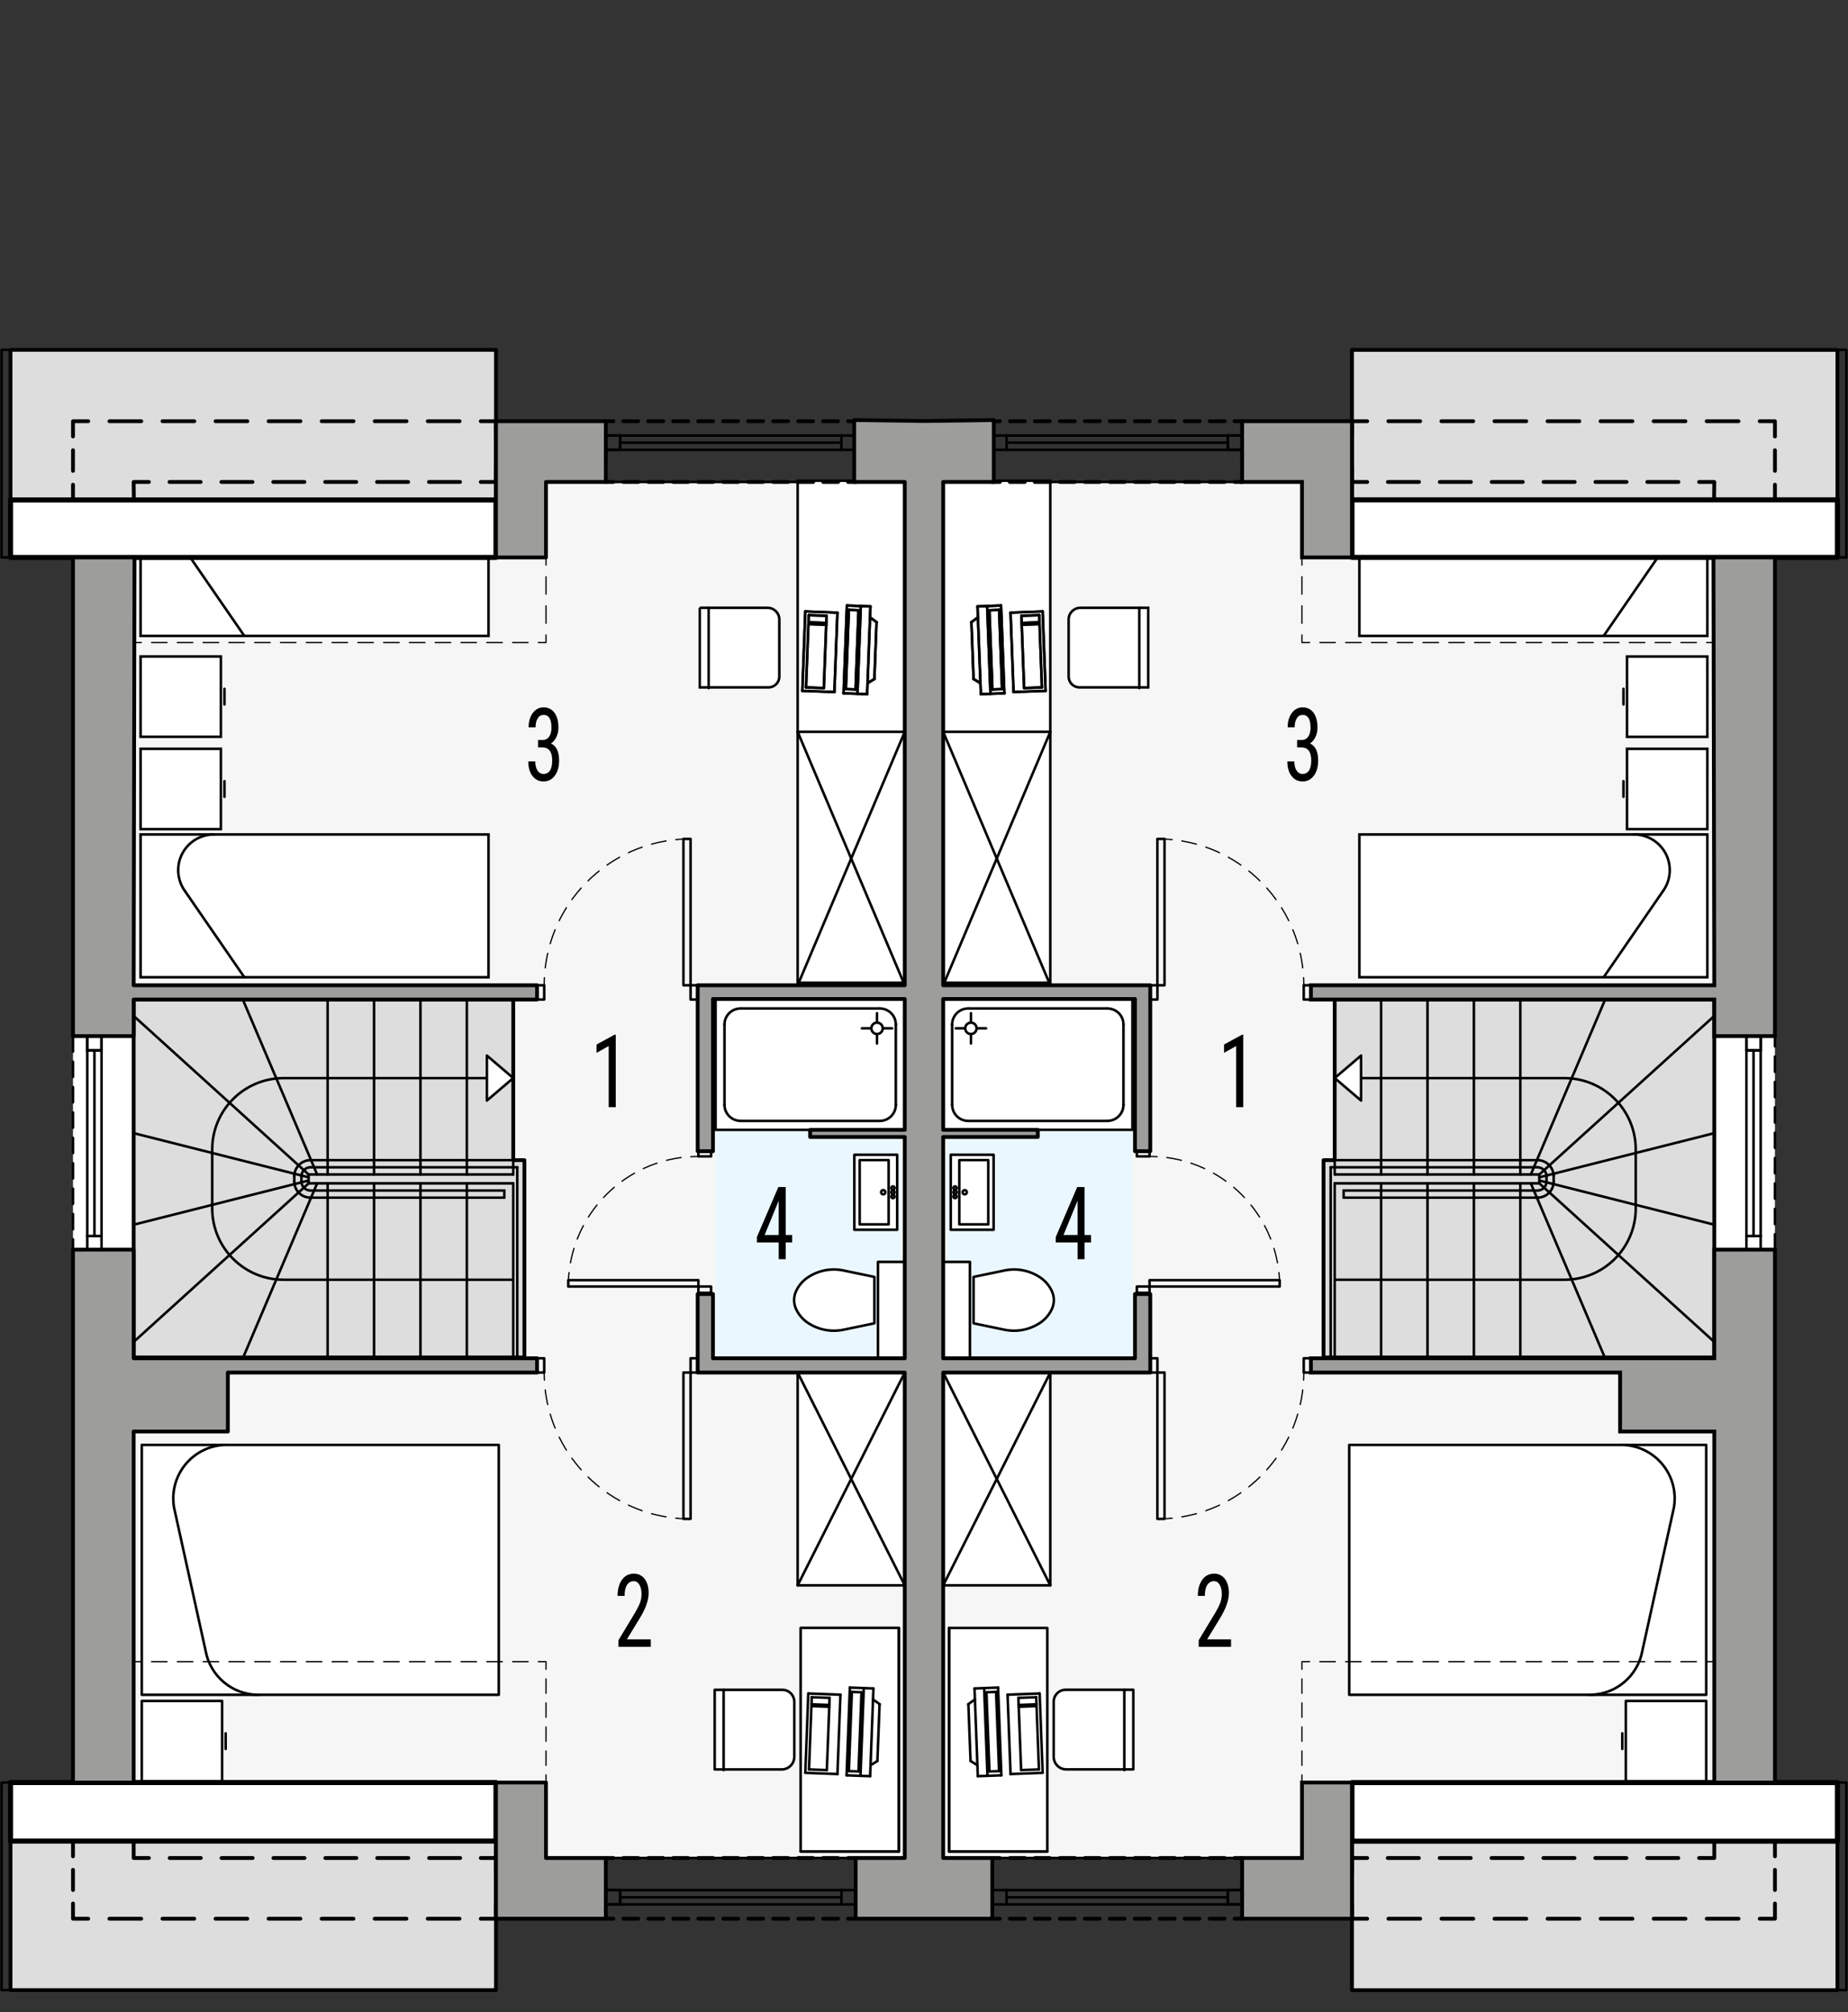<?xml version="1.0" encoding="UTF-8"?><svg id="a" xmlns="http://www.w3.org/2000/svg" viewBox="0 0 364.02 396.38"><rect x="0" y="0" width="364.02" height="396.38" fill="#333333" stroke="none"/><rect x="26.33" y="94.94" width="151.89" height="271.07" fill="#f6f6f6" stroke="#000" stroke-miterlimit="10" stroke-width=".5"/><rect x="140.95" y="196.8" width="36.51" height="70.77" fill="#ebf7fe" stroke-width="0"/><rect x="140.95" y="196.9" width="37.27" height="25.67" fill="#fff" stroke="#000" stroke-miterlimit="10" stroke-width=".5"/><g id="b"><rect x="157.12" y="270.38" width="21.1" height="41.92" fill="#fff" stroke="#000" stroke-linecap="round" stroke-linejoin="round" stroke-width=".5"/><g id="c"><line x1="157.12" y1="312.3" x2="178.22" y2="270.38" fill="#fff" stroke="#000" stroke-linecap="round" stroke-linejoin="round" stroke-width=".5"/></g><g id="d"><line x1="178.22" y1="312.3" x2="157.12" y2="270.38" fill="#fff" stroke="#000" stroke-linecap="round" stroke-linejoin="round" stroke-width=".5"/></g><rect x="157.71" y="320.68" width="19.34" height="44.03" fill="#fff" stroke="#000" stroke-linecap="round" stroke-linejoin="round" stroke-width=".5"/><path d="m140.78,332.88h13.33c1.3,0,2.35,1.05,2.35,2.35v10.86c0,1.36-1.11,2.47-2.47,2.47h-13.21v-15.68h0Z" fill="#fff" stroke="#000" stroke-linecap="round" stroke-linejoin="round" stroke-width=".5"/><g id="e"><line x1="142.54" y1="348.7" x2="142.54" y2="332.88" fill="#fff" stroke="#000" stroke-linecap="round" stroke-linejoin="round" stroke-width=".5"/></g><line x1="157.71" y1="364.71" x2="177.05" y2="364.71" fill="#fff" stroke="#000" stroke-linecap="round" stroke-linejoin="round" stroke-width=".5"/><g id="f"><line x1="163.35" y1="336.22" x2="162.87" y2="348.69" fill="#fff" stroke="#000" stroke-linecap="round" stroke-linejoin="round" stroke-width=".5"/></g><g id="g"><line x1="159.36" y1="348.56" x2="159.83" y2="336.08" fill="#fff" stroke="#000" stroke-linecap="round" stroke-linejoin="round" stroke-width=".5"/></g><g id="h"><line x1="162.87" y1="348.69" x2="159.36" y2="348.56" fill="#fff" stroke="#000" stroke-linecap="round" stroke-linejoin="round" stroke-width=".5"/></g><g id="i"><line x1="164.96" y1="349.47" x2="158.63" y2="349.23" fill="#fff" stroke="#000" stroke-linecap="round" stroke-linejoin="round" stroke-width=".5"/></g><g id="j"><line x1="159.83" y1="336.08" x2="163.35" y2="336.22" fill="#fff" stroke="#000" stroke-linecap="round" stroke-linejoin="round" stroke-width=".5"/></g><g id="k"><line x1="159.85" y1="335.73" x2="163.36" y2="335.86" fill="#fff" stroke="#000" stroke-linecap="round" stroke-linejoin="round" stroke-width=".5"/></g><g id="l"><line x1="159.9" y1="334.33" x2="163.41" y2="334.46" fill="#fff" stroke="#000" stroke-linecap="round" stroke-linejoin="round" stroke-width=".5"/></g><g id="m"><line x1="163.41" y1="334.46" x2="163.36" y2="335.86" fill="#fff" stroke="#000" stroke-linecap="round" stroke-linejoin="round" stroke-width=".5"/></g><g id="n"><line x1="159.85" y1="335.73" x2="159.9" y2="334.33" fill="#fff" stroke="#000" stroke-linecap="round" stroke-linejoin="round" stroke-width=".5"/></g><g id="o"><line x1="159.22" y1="333.6" x2="165.55" y2="333.84" fill="#fff" stroke="#000" stroke-linecap="round" stroke-linejoin="round" stroke-width=".5"/></g><g id="p"><line x1="165.55" y1="333.84" x2="164.96" y2="349.47" fill="#fff" stroke="#000" stroke-linecap="round" stroke-linejoin="round" stroke-width=".5"/></g><g id="q"><line x1="158.63" y1="349.23" x2="159.22" y2="333.6" fill="#fff" stroke="#000" stroke-linecap="round" stroke-linejoin="round" stroke-width=".5"/></g><g id="r"><line x1="170.15" y1="332.54" x2="169.5" y2="349.82" fill="#fff" stroke="#000" stroke-linecap="round" stroke-linejoin="round" stroke-width=".5"/></g><g id="s"><line x1="172.05" y1="332.61" x2="171.4" y2="349.89" fill="#fff" stroke="#000" stroke-linecap="round" stroke-linejoin="round" stroke-width=".5"/></g><g id="t"><line x1="167.41" y1="332.43" x2="172.05" y2="332.61" fill="#fff" stroke="#000" stroke-linecap="round" stroke-linejoin="round" stroke-width=".5"/></g><g id="u"><line x1="166.76" y1="349.72" x2="171.4" y2="349.89" fill="#fff" stroke="#000" stroke-linecap="round" stroke-linejoin="round" stroke-width=".5"/></g><g id="v"><line x1="167.41" y1="332.43" x2="166.76" y2="349.72" fill="#fff" stroke="#000" stroke-linecap="round" stroke-linejoin="round" stroke-width=".5"/></g><g id="w"><line x1="171.97" y1="334.77" x2="173.26" y2="335.7" fill="#fff" stroke="#000" stroke-linecap="round" stroke-linejoin="round" stroke-width=".5"/></g><g id="x"><line x1="173.26" y1="335.7" x2="172.83" y2="346.9" fill="#fff" stroke="#000" stroke-linecap="round" stroke-linejoin="round" stroke-width=".5"/></g><g id="y"><line x1="171.48" y1="347.73" x2="172.83" y2="346.9" fill="#fff" stroke="#000" stroke-linecap="round" stroke-linejoin="round" stroke-width=".5"/></g><g id="z"><line x1="169.7" y1="333.36" x2="169.11" y2="348.96" fill="#fff" stroke="#000" stroke-linecap="round" stroke-linejoin="round" stroke-width=".5"/></g><g id="aa"><line x1="167.8" y1="333.29" x2="167.21" y2="348.89" fill="#fff" stroke="#000" stroke-linecap="round" stroke-linejoin="round" stroke-width=".5"/></g><g id="ab"><line x1="167.8" y1="333.29" x2="169.7" y2="333.36" fill="#fff" stroke="#000" stroke-linecap="round" stroke-linejoin="round" stroke-width=".5"/></g><g id="ac"><line x1="167.21" y1="348.89" x2="169.11" y2="348.96" fill="#fff" stroke="#000" stroke-linecap="round" stroke-linejoin="round" stroke-width=".5"/></g><line x1="177.05" y1="320.68" x2="177.05" y2="364.71" fill="#fff" stroke="#000" stroke-linecap="round" stroke-linejoin="round" stroke-width=".5"/><g id="ad"><line x1="44.45" y1="341.45" x2="44.45" y2="344.52" fill="#fff" stroke="#000" stroke-linecap="round" stroke-linejoin="round" stroke-width=".5"/></g><g id="ae"><polyline points="43.75 350.9 27.93 350.9 27.93 335.07 43.75 335.07 43.75 350.9" fill="#fff" stroke="#000" stroke-linecap="round" stroke-linejoin="round" stroke-width=".5"/></g><g id="af"><rect x="27.93" y="284.64" width="70.32" height="49.22" fill="#fff" stroke="#000" stroke-linecap="round" stroke-linejoin="round" stroke-width=".5"/></g><g id="ag"><path d="m50.88,333.86c-5.12,0-9.5-3.68-10.39-8.72l-6.2-28.13c-.11-.6-.16-1.22-.16-1.83,0-5.83,4.72-10.55,10.55-10.55" fill="#fff" stroke="#000" stroke-linecap="round" stroke-linejoin="round" stroke-width=".5"/></g><rect x="27.69" y="97.14" width="68.54" height="28.13" fill="#fff" stroke="#000" stroke-miterlimit="10" stroke-width=".5"/><g id="ah"><line x1="48.13" y1="125.27" x2="36.34" y2="108.16" fill="none" stroke="#000" stroke-linecap="round" stroke-linejoin="round" stroke-width=".5"/></g><g id="ai"><path d="m42.13,97.14c-2.12,0-4.02.94-5.3,2.42" fill="none" stroke="#000" stroke-linecap="round" stroke-linejoin="round" stroke-width=".5"/><path d="m35.32,102.43c-.14.56-.22,1.14-.22,1.75,0,1.42.43,2.82,1.24,3.99" fill="none" stroke="#000" stroke-linecap="round" stroke-linejoin="round" stroke-width=".5"/></g><rect x="27.69" y="129.32" width="15.82" height="15.82" fill="#fff" stroke="#000" stroke-miterlimit="10" stroke-width=".5"/><rect x="27.69" y="147.51" width="15.82" height="15.82" fill="#fff" stroke="#000" stroke-miterlimit="10" stroke-width=".5"/><rect x="27.69" y="164.38" width="68.54" height="28.13" fill="#fff" stroke="#000" stroke-miterlimit="10" stroke-width=".5"/><g id="aj"><line x1="44.22" y1="156.96" x2="44.22" y2="153.88" fill="#fff" stroke="#000" stroke-linecap="round" stroke-linejoin="round" stroke-width=".5"/></g><g id="ak"><line x1="44.22" y1="138.77" x2="44.22" y2="135.69" fill="#fff" stroke="#000" stroke-linecap="round" stroke-linejoin="round" stroke-width=".5"/></g><g id="al"><line x1="48.13" y1="192.51" x2="36.34" y2="175.4" fill="#fff" stroke="#000" stroke-linecap="round" stroke-linejoin="round" stroke-width=".5"/></g><g id="am"><path d="m42.13,164.38c-3.88,0-7.03,3.15-7.03,7.03,0,1.42.43,2.82,1.24,3.99" fill="#fff" stroke="#000" stroke-linecap="round" stroke-linejoin="round" stroke-width=".5"/></g><rect x="157.12" y="94.7" width="21.1" height="98.88" fill="#fff" stroke="#000" stroke-miterlimit="10" stroke-width=".5"/><g id="an"><line x1="157.12" y1="144.16" x2="178.22" y2="144.16" fill="#fff" stroke="#000" stroke-linecap="round" stroke-linejoin="round" stroke-width=".5"/></g><g id="ao"><line x1="157.12" y1="144.16" x2="178.22" y2="194.09" fill="#fff" stroke="#000" stroke-linecap="round" stroke-linejoin="round" stroke-width=".5"/></g><g id="ap"><line x1="178.22" y1="144.16" x2="157.12" y2="194.09" fill="#fff" stroke="#000" stroke-linecap="round" stroke-linejoin="round" stroke-width=".5"/></g><path d="m137.83,119.73h13.37c1.27,0,2.31,1.03,2.31,2.31v11.24c0,1.18-.96,2.13-2.13,2.13h-13.54v-15.68h0Z" fill="#fff" stroke="#000" stroke-miterlimit="10" stroke-width=".5"/><line x1="139.59" y1="135.55" x2="139.59" y2="119.73" fill="#fff" stroke="#000" stroke-linecap="round" stroke-linejoin="round" stroke-width=".5"/><g id="aq"><line x1="158.77" y1="135.41" x2="159.24" y2="122.94" fill="#fff" stroke="#000" stroke-linecap="round" stroke-linejoin="round" stroke-width=".5"/></g><g id="ar"><line x1="159.25" y1="122.59" x2="159.31" y2="121.18" fill="#fff" stroke="#000" stroke-linecap="round" stroke-linejoin="round" stroke-width=".5"/></g><g id="as"><line x1="158.04" y1="136.09" x2="158.63" y2="120.45" fill="#fff" stroke="#000" stroke-linecap="round" stroke-linejoin="round" stroke-width=".5"/></g><g id="at"><line x1="158.77" y1="135.41" x2="159.24" y2="122.94" fill="#fff" stroke="#000" stroke-linecap="round" stroke-linejoin="round" stroke-width=".5"/></g><g id="au"><line x1="159.25" y1="122.59" x2="159.31" y2="121.18" fill="#fff" stroke="#000" stroke-linecap="round" stroke-linejoin="round" stroke-width=".5"/></g><g id="av"><line x1="158.04" y1="136.09" x2="158.63" y2="120.45" fill="#fff" stroke="#000" stroke-linecap="round" stroke-linejoin="round" stroke-width=".5"/></g><g id="aw"><line x1="162.75" y1="123.07" x2="162.28" y2="135.54" fill="#fff" stroke="#000" stroke-linecap="round" stroke-linejoin="round" stroke-width=".5"/></g><g id="ax"><line x1="162.28" y1="135.54" x2="158.77" y2="135.41" fill="#fff" stroke="#000" stroke-linecap="round" stroke-linejoin="round" stroke-width=".5"/></g><g id="ay"><line x1="164.36" y1="136.32" x2="158.04" y2="136.09" fill="#fff" stroke="#000" stroke-linecap="round" stroke-linejoin="round" stroke-width=".5"/></g><g id="az"><line x1="159.24" y1="122.94" x2="162.75" y2="123.07" fill="#fff" stroke="#000" stroke-linecap="round" stroke-linejoin="round" stroke-width=".5"/></g><g id="ba"><line x1="159.25" y1="122.59" x2="162.77" y2="122.72" fill="#fff" stroke="#000" stroke-linecap="round" stroke-linejoin="round" stroke-width=".5"/></g><g id="bb"><line x1="159.31" y1="121.18" x2="162.82" y2="121.31" fill="#fff" stroke="#000" stroke-linecap="round" stroke-linejoin="round" stroke-width=".5"/></g><g id="bc"><line x1="162.82" y1="121.31" x2="162.77" y2="122.72" fill="#fff" stroke="#000" stroke-linecap="round" stroke-linejoin="round" stroke-width=".5"/></g><g id="bd"><line x1="158.63" y1="120.45" x2="164.95" y2="120.69" fill="#fff" stroke="#000" stroke-linecap="round" stroke-linejoin="round" stroke-width=".5"/></g><g id="be"><line x1="164.95" y1="120.69" x2="164.36" y2="136.32" fill="#fff" stroke="#000" stroke-linecap="round" stroke-linejoin="round" stroke-width=".5"/></g><g id="bf"><line x1="169.56" y1="119.39" x2="168.91" y2="136.67" fill="#fff" stroke="#000" stroke-linecap="round" stroke-linejoin="round" stroke-width=".5"/></g><g id="bg"><line x1="171.46" y1="119.46" x2="170.81" y2="136.75" fill="#fff" stroke="#000" stroke-linecap="round" stroke-linejoin="round" stroke-width=".5"/></g><g id="bh"><line x1="166.82" y1="119.28" x2="171.46" y2="119.46" fill="#fff" stroke="#000" stroke-linecap="round" stroke-linejoin="round" stroke-width=".5"/></g><g id="bi"><line x1="166.17" y1="136.57" x2="170.81" y2="136.75" fill="#fff" stroke="#000" stroke-linecap="round" stroke-linejoin="round" stroke-width=".5"/></g><g id="bj"><line x1="166.82" y1="119.28" x2="166.17" y2="136.57" fill="#fff" stroke="#000" stroke-linecap="round" stroke-linejoin="round" stroke-width=".5"/></g><g id="bk"><line x1="171.38" y1="121.62" x2="172.66" y2="122.55" fill="#fff" stroke="#000" stroke-linecap="round" stroke-linejoin="round" stroke-width=".5"/></g><g id="bl"><line x1="172.66" y1="122.55" x2="172.24" y2="133.75" fill="#fff" stroke="#000" stroke-linecap="round" stroke-linejoin="round" stroke-width=".5"/></g><g id="bm"><line x1="170.89" y1="134.58" x2="172.24" y2="133.75" fill="#fff" stroke="#000" stroke-linecap="round" stroke-linejoin="round" stroke-width=".5"/></g><g id="bn"><line x1="169.11" y1="120.22" x2="168.52" y2="135.82" fill="#fff" stroke="#000" stroke-linecap="round" stroke-linejoin="round" stroke-width=".5"/></g><g id="bo"><line x1="167.21" y1="120.14" x2="166.62" y2="135.74" fill="#fff" stroke="#000" stroke-linecap="round" stroke-linejoin="round" stroke-width=".5"/></g><g id="bp"><line x1="167.21" y1="120.14" x2="169.11" y2="120.22" fill="#fff" stroke="#000" stroke-linecap="round" stroke-linejoin="round" stroke-width=".5"/></g><g id="bq"><line x1="166.62" y1="135.74" x2="168.52" y2="135.82" fill="#fff" stroke="#000" stroke-linecap="round" stroke-linejoin="round" stroke-width=".5"/></g><g id="br"><line x1="162.75" y1="123.07" x2="162.28" y2="135.54" fill="#fff" stroke="#000" stroke-linecap="round" stroke-linejoin="round" stroke-width=".5"/></g><g id="bs"><line x1="162.28" y1="135.54" x2="158.77" y2="135.41" fill="#fff" stroke="#000" stroke-linecap="round" stroke-linejoin="round" stroke-width=".5"/></g><g id="bt"><line x1="164.36" y1="136.32" x2="158.04" y2="136.09" fill="#fff" stroke="#000" stroke-linecap="round" stroke-linejoin="round" stroke-width=".5"/></g><g id="bu"><line x1="159.24" y1="122.94" x2="162.75" y2="123.07" fill="#fff" stroke="#000" stroke-linecap="round" stroke-linejoin="round" stroke-width=".5"/></g><g id="bv"><line x1="159.25" y1="122.59" x2="162.77" y2="122.72" fill="#fff" stroke="#000" stroke-linecap="round" stroke-linejoin="round" stroke-width=".5"/></g><g id="bw"><line x1="159.31" y1="121.18" x2="162.82" y2="121.31" fill="#fff" stroke="#000" stroke-linecap="round" stroke-linejoin="round" stroke-width=".5"/></g><g id="bx"><line x1="162.82" y1="121.31" x2="162.77" y2="122.72" fill="#fff" stroke="#000" stroke-linecap="round" stroke-linejoin="round" stroke-width=".5"/></g><g id="by"><line x1="158.63" y1="120.45" x2="164.95" y2="120.69" fill="#fff" stroke="#000" stroke-linecap="round" stroke-linejoin="round" stroke-width=".5"/></g><g id="bz"><line x1="164.95" y1="120.69" x2="164.36" y2="136.32" fill="#fff" stroke="#000" stroke-linecap="round" stroke-linejoin="round" stroke-width=".5"/></g><g id="ca"><line x1="169.56" y1="119.39" x2="168.91" y2="136.67" fill="#fff" stroke="#000" stroke-linecap="round" stroke-linejoin="round" stroke-width=".5"/></g><g id="cb"><line x1="171.46" y1="119.46" x2="170.81" y2="136.75" fill="#fff" stroke="#000" stroke-linecap="round" stroke-linejoin="round" stroke-width=".5"/></g><g id="cc"><line x1="166.82" y1="119.28" x2="171.46" y2="119.46" fill="#fff" stroke="#000" stroke-linecap="round" stroke-linejoin="round" stroke-width=".5"/></g><g id="cd"><line x1="166.17" y1="136.57" x2="170.81" y2="136.75" fill="#fff" stroke="#000" stroke-linecap="round" stroke-linejoin="round" stroke-width=".5"/></g><g id="ce"><line x1="166.82" y1="119.28" x2="166.17" y2="136.57" fill="#fff" stroke="#000" stroke-linecap="round" stroke-linejoin="round" stroke-width=".5"/></g><g id="cf"><line x1="171.38" y1="121.62" x2="172.66" y2="122.55" fill="#fff" stroke="#000" stroke-linecap="round" stroke-linejoin="round" stroke-width=".5"/></g><g id="cg"><line x1="172.66" y1="122.55" x2="172.24" y2="133.75" fill="#fff" stroke="#000" stroke-linecap="round" stroke-linejoin="round" stroke-width=".5"/></g><g id="ch"><line x1="170.89" y1="134.58" x2="172.24" y2="133.75" fill="#fff" stroke="#000" stroke-linecap="round" stroke-linejoin="round" stroke-width=".5"/></g><g id="ci"><line x1="169.11" y1="120.22" x2="168.52" y2="135.82" fill="#fff" stroke="#000" stroke-linecap="round" stroke-linejoin="round" stroke-width=".5"/></g><g id="cj"><line x1="167.21" y1="120.14" x2="166.62" y2="135.74" fill="#fff" stroke="#000" stroke-linecap="round" stroke-linejoin="round" stroke-width=".5"/></g><g id="ck"><line x1="167.21" y1="120.14" x2="169.11" y2="120.22" fill="#fff" stroke="#000" stroke-linecap="round" stroke-linejoin="round" stroke-width=".5"/></g><g id="cl"><line x1="166.62" y1="135.74" x2="168.52" y2="135.82" fill="#fff" stroke="#000" stroke-linecap="round" stroke-linejoin="round" stroke-width=".5"/></g><g id="cm"><line x1="173.3" y1="198.66" x2="145.87" y2="198.66" fill="#fff" stroke="#000" stroke-linecap="round" stroke-linejoin="round" stroke-width=".5"/></g><g id="cn"><path d="m145.87,198.66c-1.75,0-3.16,1.42-3.16,3.16" fill="#fff" stroke="#000" stroke-linecap="round" stroke-linejoin="round" stroke-width=".5"/></g><g id="co"><line x1="173.3" y1="220.81" x2="145.87" y2="220.81" fill="#fff" stroke="#000" stroke-linecap="round" stroke-linejoin="round" stroke-width=".5"/></g><g id="cp"><path d="m173.3,220.81c1.75,0,3.16-1.42,3.16-3.16" fill="#fff" stroke="#000" stroke-linecap="round" stroke-linejoin="round" stroke-width=".5"/></g><g id="cq"><line x1="142.71" y1="201.82" x2="142.71" y2="217.64" fill="#fff" stroke="#000" stroke-linecap="round" stroke-linejoin="round" stroke-width=".5"/></g><g id="cr"><path d="m142.71,217.64c0,1.75,1.42,3.16,3.16,3.16" fill="#fff" stroke="#000" stroke-linecap="round" stroke-linejoin="round" stroke-width=".5"/></g><g id="cs"><path d="m176.46,201.82c0-1.75-1.42-3.16-3.16-3.16" fill="#fff" stroke="#000" stroke-linecap="round" stroke-linejoin="round" stroke-width=".5"/></g><g id="ct"><line x1="172.75" y1="205.55" x2="172.75" y2="202.57" fill="#fff" stroke="#000" stroke-linecap="round" stroke-linejoin="round" stroke-width=".5"/></g><g id="cu"><line x1="172.75" y1="202.57" x2="175.73" y2="202.57" fill="#fff" stroke="#000" stroke-linecap="round" stroke-linejoin="round" stroke-width=".5"/></g><g id="cv"><line x1="172.75" y1="202.57" x2="172.75" y2="199.6" fill="#fff" stroke="#000" stroke-linecap="round" stroke-linejoin="round" stroke-width=".5"/></g><g id="cw"><line x1="169.78" y1="202.57" x2="172.75" y2="202.57" fill="#fff" stroke="#000" stroke-linecap="round" stroke-linejoin="round" stroke-width=".5"/></g><g id="cx"><path d="m171.64,202.57c0-.62.5-1.12,1.12-1.12s1.12.5,1.12,1.12-.5,1.12-1.12,1.12-1.12-.5-1.12-1.12h0Z" fill="#fff" stroke="#000" stroke-linecap="round" stroke-linejoin="round" stroke-width=".5"/></g><g id="cy"><line x1="176.46" y1="201.82" x2="176.46" y2="217.64" fill="#fff" stroke="#000" stroke-linecap="round" stroke-linejoin="round" stroke-width=".5"/></g><g id="cz"><rect x="172.94" y="248.58" width="5.27" height="18.99" fill="#fff" stroke="#000" stroke-linecap="round" stroke-linejoin="round" stroke-width=".5"/></g><g id="da"><path d="m172.24,251.54l-6.11-1.27c-2.49-.52-5.09.02-7.17,1.48-.93.66-1.66,1.55-2.14,2.58-.53,1.13-.53,2.43,0,3.56.48,1.03,1.22,1.92,2.14,2.58,2.09,1.46,4.68,1.99,7.17,1.48l6.11-1.27v-9.14" fill="#fff" stroke="#000" stroke-linecap="round" stroke-linejoin="round" stroke-width=".5"/></g><g id="db"><polyline points="176.73 242.25 168.29 242.25 168.29 227.48 176.73 227.48 176.73 242.25" fill="#fff" stroke="#000" stroke-linecap="round" stroke-linejoin="round" stroke-width=".5"/></g><g id="dc"><rect x="169.34" y="228.53" width="5.7" height="12.66" fill="#fff" stroke="#000" stroke-linecap="round" stroke-linejoin="round" stroke-width=".5"/></g><g id="dd"><path d="m173.56,234.86c0-.23.19-.42.42-.42s.42.19.42.42-.19.42-.42.42-.42-.19-.42-.42h0Z" fill="#fff" stroke="#000" stroke-linecap="round" stroke-linejoin="round" stroke-width=".5"/></g><g id="de"><path d="m175.57,234.86c0-.17.14-.32.32-.32s.32.14.32.32-.14.32-.32.32-.32-.14-.32-.32h0Z" fill="#fff" stroke="#000" stroke-linecap="round" stroke-linejoin="round" stroke-width=".5"/></g><g id="df"><path d="m175.57,234.02c0-.17.14-.32.32-.32s.32.14.32.32-.14.32-.32.32-.32-.14-.32-.32h0Z" fill="#fff" stroke="#000" stroke-linecap="round" stroke-linejoin="round" stroke-width=".5"/></g><g id="dg"><path d="m175.57,235.71c0-.17.14-.32.32-.32s.32.14.32.32-.14.32-.32.32-.32-.14-.32-.32h0Z" fill="#fff" stroke="#000" stroke-linecap="round" stroke-linejoin="round" stroke-width=".5"/></g></g><rect x="2.07" y="68.92" width="95.63" height="29.55" fill="#ddd" stroke="#000" stroke-linecap="round" stroke-linejoin="round" stroke-width=".75"/><rect x="2.07" y="362.68" width="95.63" height="29.35" fill="#ddd" stroke="#000" stroke-linecap="round" stroke-linejoin="round" stroke-width=".75"/><rect x="14.38" y="204.11" width="11.95" height="42.07" fill="#fff" stroke="#000" stroke-dasharray="0 0 3 2" stroke-linecap="round" stroke-linejoin="round" stroke-width=".5"/><g id="dh"><line x1="105.79" y1="194.09" x2="105.79" y2="196.9" fill="none" stroke="#000" stroke-linecap="round" stroke-linejoin="round" stroke-width=".5"/></g><g id="di"><rect x="136.03" y="194.09" width="1.41" height="2.81" fill="none" stroke="#000" stroke-linecap="round" stroke-linejoin="round" stroke-width=".5"/></g><g id="dj"><rect x="105.79" y="194.09" width="1.41" height="2.81" fill="none" stroke="#000" stroke-linecap="round" stroke-linejoin="round" stroke-width=".5"/></g><g id="dk"><rect x="134.62" y="165.26" width="1.41" height="28.83" fill="none" stroke="#000" stroke-linecap="round" stroke-linejoin="round" stroke-width=".5"/></g><g id="dl"><path d="m134.62,165.29c-.5.02-1,.06-1.5.11" fill="none" stroke="#000" stroke-linecap="round" stroke-linejoin="round" stroke-width=".25"/><path d="m131.2,165.66c-12.89,2.18-22.78,12.85-23.9,25.95" fill="none" stroke="#000" stroke-dasharray="0 0 2.92 1.95" stroke-linecap="round" stroke-linejoin="round" stroke-width=".25"/><path d="m107.24,192.59c-.03.5-.04,1-.04,1.5" fill="none" stroke="#000" stroke-linecap="round" stroke-linejoin="round" stroke-width=".25"/></g><g id="dm"><line x1="105.79" y1="267.57" x2="105.79" y2="270.38" fill="none" stroke="#000" stroke-linecap="round" stroke-linejoin="round" stroke-width=".5"/></g><g id="dn"><rect x="136.03" y="267.57" width="1.41" height="2.81" fill="none" stroke="#000" stroke-linecap="round" stroke-linejoin="round" stroke-width=".5"/></g><g id="do"><rect x="105.79" y="267.57" width="1.41" height="2.81" fill="none" stroke="#000" stroke-linecap="round" stroke-linejoin="round" stroke-width=".5"/></g><g id="dp"><rect x="134.62" y="270.38" width="1.41" height="28.83" fill="none" stroke="#000" stroke-linecap="round" stroke-linejoin="round" stroke-width=".5"/></g><g id="dq"><path d="m134.62,299.18c-.5-.02-1-.06-1.5-.11" fill="none" stroke="#000" stroke-linecap="round" stroke-linejoin="round" stroke-width=".25"/><path d="m131.2,298.81c-12.89-2.18-22.78-12.85-23.9-25.95" fill="none" stroke="#000" stroke-dasharray="0 0 2.92 1.95" stroke-linecap="round" stroke-linejoin="round" stroke-width=".25"/><path d="m107.24,271.88c-.03-.5-.04-1-.04-1.5" fill="none" stroke="#000" stroke-linecap="round" stroke-linejoin="round" stroke-width=".25"/></g><g id="dr"><rect x="137.57" y="253.43" width="2.5" height="1.25" fill="none" stroke="#000" stroke-linecap="round" stroke-linejoin="round" stroke-width=".5"/></g><g id="ds"><rect x="137.57" y="226.55" width="2.5" height="1.25" fill="none" stroke="#000" stroke-linecap="round" stroke-linejoin="round" stroke-width=".5"/></g><g id="dt"><rect x="111.94" y="252.18" width="25.63" height="1.25" fill="none" stroke="#000" stroke-linecap="round" stroke-linejoin="round" stroke-width=".5"/></g><g id="du"><path d="m111.97,252.18c.02-.5.06-1,.12-1.5" fill="none" stroke="#000" stroke-linecap="round" stroke-linejoin="round" stroke-width=".25"/><path d="m112.37,248.76c2.06-11.18,11.34-19.75,22.73-20.84" fill="none" stroke="#000" stroke-dasharray="0 0 2.92 1.95" stroke-linecap="round" stroke-linejoin="round" stroke-width=".25"/><path d="m136.07,227.85c.5-.03,1-.04,1.5-.04" fill="none" stroke="#000" stroke-linecap="round" stroke-linejoin="round" stroke-width=".25"/></g><polyline points="168.55 84.48 168.55 82.98 167.05 82.98" fill="none" stroke="#000" stroke-linecap="round" stroke-linejoin="round" stroke-width=".75"/><line x1="165.08" y1="82.98" x2="121.81" y2="82.98" fill="none" stroke="#000" stroke-dasharray="0 0 2.95 1.97" stroke-linecap="round" stroke-linejoin="round" stroke-width=".75"/><polyline points="120.83 82.98 119.33 82.98 119.33 84.48" fill="none" stroke="#000" stroke-linecap="round" stroke-linejoin="round" stroke-width=".75"/><line x1="119.33" y1="87.04" x2="119.33" y2="92.16" fill="none" stroke="#000" stroke-dasharray="0 0 3.84 2.56" stroke-linecap="round" stroke-linejoin="round" stroke-width=".75"/><polyline points="119.33 93.44 119.33 94.94 120.83 94.94" fill="none" stroke="#000" stroke-linecap="round" stroke-linejoin="round" stroke-width=".75"/><line x1="122.79" y1="94.94" x2="166.07" y2="94.94" fill="none" stroke="#000" stroke-dasharray="0 0 2.95 1.97" stroke-linecap="round" stroke-linejoin="round" stroke-width=".75"/><polyline points="167.05 94.94 168.55 94.94 168.55 93.44" fill="none" stroke="#000" stroke-linecap="round" stroke-linejoin="round" stroke-width=".75"/><line x1="168.55" y1="90.88" x2="168.55" y2="85.76" fill="none" stroke="#000" stroke-dasharray="0 0 3.84 2.56" stroke-linecap="round" stroke-linejoin="round" stroke-width=".75"/><polyline points="119.33 376.47 119.33 377.97 120.83 377.97" fill="none" stroke="#000" stroke-linecap="round" stroke-linejoin="round" stroke-width=".75"/><line x1="122.79" y1="377.97" x2="166.07" y2="377.97" fill="none" stroke="#000" stroke-dasharray="0 0 2.95 1.97" stroke-linecap="round" stroke-linejoin="round" stroke-width=".75"/><polyline points="167.05 377.97 168.55 377.97 168.55 376.47" fill="none" stroke="#000" stroke-linecap="round" stroke-linejoin="round" stroke-width=".75"/><line x1="168.55" y1="373.91" x2="168.55" y2="368.79" fill="none" stroke="#000" stroke-dasharray="0 0 3.84 2.56" stroke-linecap="round" stroke-linejoin="round" stroke-width=".75"/><polyline points="168.55 367.51 168.55 366.01 167.05 366.01" fill="none" stroke="#000" stroke-linecap="round" stroke-linejoin="round" stroke-width=".75"/><line x1="165.08" y1="366.01" x2="121.81" y2="366.01" fill="none" stroke="#000" stroke-dasharray="0 0 2.95 1.97" stroke-linecap="round" stroke-linejoin="round" stroke-width=".75"/><polyline points="120.83 366.01 119.33 366.01 119.33 367.51" fill="none" stroke="#000" stroke-linecap="round" stroke-linejoin="round" stroke-width=".75"/><line x1="119.33" y1="370.07" x2="119.33" y2="375.19" fill="none" stroke="#000" stroke-dasharray="0 0 3.84 2.56" stroke-linecap="round" stroke-linejoin="round" stroke-width=".75"/><g id="dv"><line x1="17.19" y1="243.48" x2="17.19" y2="206.92" fill="none" stroke="#000" stroke-linecap="round" stroke-linejoin="round" stroke-width=".5"/></g><g id="dw"><line x1="18.6" y1="206.92" x2="18.6" y2="243.48" fill="none" stroke="#000" stroke-linecap="round" stroke-linejoin="round" stroke-width=".5"/></g><g id="dx"><line x1="20" y1="243.48" x2="20" y2="206.92" fill="none" stroke="#000" stroke-linecap="round" stroke-linejoin="round" stroke-width=".5"/></g><g id="dy"><line x1="17.19" y1="246.3" x2="17.19" y2="243.48" fill="none" stroke="#000" stroke-linecap="round" stroke-linejoin="round" stroke-width=".5"/></g><g id="dz"><line x1="20" y1="243.48" x2="20" y2="246.3" fill="none" stroke="#000" stroke-linecap="round" stroke-linejoin="round" stroke-width=".5"/></g><g id="ea"><line x1="17.19" y1="243.48" x2="20" y2="243.48" fill="none" stroke="#000" stroke-linecap="round" stroke-linejoin="round" stroke-width=".5"/></g><g id="eb"><line x1="17.19" y1="206.92" x2="20" y2="206.92" fill="none" stroke="#000" stroke-linecap="round" stroke-linejoin="round" stroke-width=".5"/></g><g id="ec"><line x1="17.19" y1="204.11" x2="17.19" y2="206.92" fill="none" stroke="#000" stroke-linecap="round" stroke-linejoin="round" stroke-width=".5"/></g><g id="ed"><line x1="20" y1="206.92" x2="20" y2="204.11" fill="none" stroke="#000" stroke-linecap="round" stroke-linejoin="round" stroke-width=".5"/></g><g id="ee"><line x1="17.19" y1="206.92" x2="20" y2="206.92" fill="none" stroke="#000" stroke-linecap="round" stroke-linejoin="round" stroke-width=".5"/></g><g id="ef"><line x1="17.19" y1="204.11" x2="17.19" y2="206.92" fill="none" stroke="#000" stroke-linecap="round" stroke-linejoin="round" stroke-width=".5"/></g><g id="eg"><line x1="20" y1="206.92" x2="20" y2="204.11" fill="none" stroke="#000" stroke-linecap="round" stroke-linejoin="round" stroke-width=".5"/></g><line x1="26.33" y1="204.11" x2="26.33" y2="246.17" fill="none" stroke="#000" stroke-linecap="round" stroke-linejoin="round" stroke-width=".5"/><g id="eh"><line x1="165.74" y1="88.61" x2="122.14" y2="88.61" fill="none" stroke="#000" stroke-linecap="round" stroke-linejoin="round" stroke-width=".5"/></g><g id="ei"><line x1="122.14" y1="87.2" x2="165.74" y2="87.2" fill="none" stroke="#000" stroke-linecap="round" stroke-linejoin="round" stroke-width=".5"/></g><g id="ej"><line x1="165.74" y1="85.8" x2="122.14" y2="85.8" fill="none" stroke="#000" stroke-linecap="round" stroke-linejoin="round" stroke-width=".5"/></g><g id="ek"><line x1="168.55" y1="88.61" x2="165.74" y2="88.61" fill="none" stroke="#000" stroke-linecap="round" stroke-linejoin="round" stroke-width=".5"/></g><g id="el"><line x1="165.74" y1="85.8" x2="168.55" y2="85.8" fill="none" stroke="#000" stroke-linecap="round" stroke-linejoin="round" stroke-width=".5"/></g><g id="em"><line x1="165.74" y1="88.61" x2="165.74" y2="85.8" fill="none" stroke="#000" stroke-linecap="round" stroke-linejoin="round" stroke-width=".5"/></g><g id="en"><line x1="122.14" y1="88.61" x2="122.14" y2="85.8" fill="none" stroke="#000" stroke-linecap="round" stroke-linejoin="round" stroke-width=".5"/></g><g id="eo"><line x1="119.33" y1="88.61" x2="122.14" y2="88.61" fill="none" stroke="#000" stroke-linecap="round" stroke-linejoin="round" stroke-width=".5"/></g><g id="ep"><line x1="122.14" y1="85.8" x2="119.33" y2="85.8" fill="none" stroke="#000" stroke-linecap="round" stroke-linejoin="round" stroke-width=".5"/></g><g id="eq"><line x1="122.14" y1="88.61" x2="122.14" y2="85.8" fill="none" stroke="#000" stroke-linecap="round" stroke-linejoin="round" stroke-width=".5"/></g><g id="er"><line x1="119.33" y1="88.61" x2="122.14" y2="88.61" fill="none" stroke="#000" stroke-linecap="round" stroke-linejoin="round" stroke-width=".5"/></g><g id="es"><line x1="122.14" y1="85.8" x2="119.33" y2="85.8" fill="none" stroke="#000" stroke-linecap="round" stroke-linejoin="round" stroke-width=".5"/></g><g id="et"><line x1="165.74" y1="372.34" x2="122.14" y2="372.34" fill="none" stroke="#000" stroke-linecap="round" stroke-linejoin="round" stroke-width=".5"/></g><g id="eu"><line x1="122.14" y1="373.75" x2="165.74" y2="373.75" fill="none" stroke="#000" stroke-linecap="round" stroke-linejoin="round" stroke-width=".5"/></g><g id="ev"><line x1="165.74" y1="375.15" x2="122.14" y2="375.15" fill="none" stroke="#000" stroke-linecap="round" stroke-linejoin="round" stroke-width=".5"/></g><g id="ew"><line x1="168.55" y1="372.34" x2="165.74" y2="372.34" fill="none" stroke="#000" stroke-linecap="round" stroke-linejoin="round" stroke-width=".5"/></g><g id="ex"><line x1="165.74" y1="375.15" x2="168.55" y2="375.15" fill="none" stroke="#000" stroke-linecap="round" stroke-linejoin="round" stroke-width=".5"/></g><g id="ey"><line x1="165.74" y1="372.34" x2="165.74" y2="375.15" fill="none" stroke="#000" stroke-linecap="round" stroke-linejoin="round" stroke-width=".5"/></g><g id="ez"><line x1="122.14" y1="372.34" x2="122.14" y2="375.15" fill="none" stroke="#000" stroke-linecap="round" stroke-linejoin="round" stroke-width=".5"/></g><g id="fa"><line x1="119.33" y1="372.34" x2="122.14" y2="372.34" fill="none" stroke="#000" stroke-linecap="round" stroke-linejoin="round" stroke-width=".5"/></g><g id="fb"><line x1="122.14" y1="375.15" x2="119.33" y2="375.15" fill="none" stroke="#000" stroke-linecap="round" stroke-linejoin="round" stroke-width=".5"/></g><g id="fc"><line x1="122.14" y1="372.34" x2="122.14" y2="375.15" fill="none" stroke="#000" stroke-linecap="round" stroke-linejoin="round" stroke-width=".5"/></g><g id="fd"><line x1="119.33" y1="372.34" x2="122.14" y2="372.34" fill="none" stroke="#000" stroke-linecap="round" stroke-linejoin="round" stroke-width=".5"/></g><g id="fe"><line x1="122.14" y1="375.15" x2="119.33" y2="375.15" fill="none" stroke="#000" stroke-linecap="round" stroke-linejoin="round" stroke-width=".5"/></g><g id="ff"><polyline points="17.38 98.48 14.38 98.48 14.38 95.48" fill="none" stroke="#000" stroke-linecap="round" stroke-linejoin="round" stroke-width=".75"/><line x1="14.38" y1="92.76" x2="14.38" y2="87.34" fill="none" stroke="#000" stroke-dasharray="0 0 4.07 2.71" stroke-linecap="round" stroke-linejoin="round" stroke-width=".75"/><polyline points="14.38 85.98 14.38 82.98 17.38 82.98" fill="none" stroke="#000" stroke-linecap="round" stroke-linejoin="round" stroke-width=".75"/><line x1="21.56" y1="82.98" x2="92.61" y2="82.98" fill="none" stroke="#000" stroke-dasharray="0 0 6.27 4.18" stroke-linecap="round" stroke-linejoin="round" stroke-width=".75"/><polyline points="94.7 82.98 97.7 82.98 97.7 85.98" fill="none" stroke="#000" stroke-linecap="round" stroke-linejoin="round" stroke-width=".75"/><polyline points="97.7 91.94 97.7 94.94 94.7 94.94" fill="none" stroke="#000" stroke-linecap="round" stroke-linejoin="round" stroke-width=".75"/><line x1="90.62" y1="94.94" x2="31.37" y2="94.94" fill="none" stroke="#000" stroke-dasharray="0 0 6.13 4.09" stroke-linecap="round" stroke-linejoin="round" stroke-width=".75"/><polyline points="29.33 94.94 26.33 94.94 26.37 98.48 23.37 98.48" fill="none" stroke="#000" stroke-linecap="round" stroke-linejoin="round" stroke-width=".75"/></g><g id="fg"><polyline points="97.7 374.97 97.7 377.97 94.7 377.97" fill="none" stroke="#000" stroke-linecap="round" stroke-linejoin="round" stroke-width=".75"/><line x1="90.52" y1="377.97" x2="19.47" y2="377.97" fill="none" stroke="#000" stroke-dasharray="0 0 6.27 4.18" stroke-linecap="round" stroke-linejoin="round" stroke-width=".75"/><polyline points="17.38 377.97 14.38 377.97 14.38 374.97" fill="none" stroke="#000" stroke-linecap="round" stroke-linejoin="round" stroke-width=".75"/><line x1="14.38" y1="372.32" x2="14.38" y2="367.01" fill="none" stroke="#000" stroke-dasharray="0 0 3.98 2.65" stroke-linecap="round" stroke-linejoin="round" stroke-width=".75"/><polyline points="14.38 365.68 14.38 362.68 17.38 362.68" fill="none" stroke="#000" stroke-linecap="round" stroke-linejoin="round" stroke-width=".75"/><polyline points="23.33 362.68 26.33 362.68 26.33 366.01 29.33 366.01" fill="none" stroke="#000" stroke-linecap="round" stroke-linejoin="round" stroke-width=".75"/><line x1="33.42" y1="366.01" x2="92.66" y2="366.01" fill="none" stroke="#000" stroke-dasharray="0 0 6.13 4.09" stroke-linecap="round" stroke-linejoin="round" stroke-width=".75"/><polyline points="94.7 366.01 97.7 366.01 97.7 369.01" fill="none" stroke="#000" stroke-linecap="round" stroke-linejoin="round" stroke-width=".75"/></g><g id="fh"><line x1="107.55" y1="109.81" x2="107.55" y2="111.31" fill="none" stroke="#000" stroke-linecap="round" stroke-linejoin="round" stroke-width=".25"/><line x1="107.55" y1="113.6" x2="107.55" y2="123.93" fill="none" stroke="#000" stroke-dasharray="0 0 3.44 2.3" stroke-linecap="round" stroke-linejoin="round" stroke-width=".25"/><polyline points="107.55 125.08 107.55 126.58 106.05 126.58" fill="none" stroke="#000" stroke-linecap="round" stroke-linejoin="round" stroke-width=".25"/><line x1="104.02" y1="126.58" x2="28.85" y2="126.58" fill="none" stroke="#000" stroke-dasharray="0 0 3.05 2.03" stroke-linecap="round" stroke-linejoin="round" stroke-width=".25"/><polyline points="27.83 126.58 26.33 126.58 26.33 128.08" fill="none" stroke="#000" stroke-linecap="round" stroke-linejoin="round" stroke-width=".25"/><line x1="26.33" y1="130.09" x2="26.33" y2="324.83" fill="none" stroke="#000" stroke-dasharray="0 0 3.01 2.01" stroke-linecap="round" stroke-linejoin="round" stroke-width=".25"/><polyline points="26.33 325.84 26.33 327.34 27.83 327.34" fill="none" stroke="#000" stroke-linecap="round" stroke-linejoin="round" stroke-width=".25"/><line x1="29.86" y1="327.34" x2="105.03" y2="327.34" fill="none" stroke="#000" stroke-dasharray="0 0 3.05 2.03" stroke-linecap="round" stroke-linejoin="round" stroke-width=".25"/><polyline points="106.05 327.34 107.55 327.34 107.55 328.84" fill="none" stroke="#000" stroke-linecap="round" stroke-linejoin="round" stroke-width=".25"/><line x1="107.55" y1="330.73" x2="107.55" y2="348.7" fill="none" stroke="#000" stroke-dasharray="0 0 2.84 1.89" stroke-linecap="round" stroke-linejoin="round" stroke-width=".25"/><line x1="107.55" y1="349.64" x2="107.55" y2="351.14" fill="none" stroke="#000" stroke-linecap="round" stroke-linejoin="round" stroke-width=".25"/></g><polygon points="103.3 267.4 26.33 267.4 26.33 196.9 101.1 196.9 101.1 228.54 103.3 228.54 103.3 267.4" fill="#ddd" stroke="#000" stroke-linecap="round" stroke-linejoin="round" stroke-width=".75"/><g id="fi"><line x1="60.79" y1="231.36" x2="60.79" y2="233.11" fill="none" stroke="#000" stroke-linecap="round" stroke-linejoin="round" stroke-width=".5"/></g><g id="fj"><line x1="101.1" y1="233.11" x2="60.79" y2="233.11" fill="none" stroke="#000" stroke-linecap="round" stroke-linejoin="round" stroke-width=".5"/></g><g id="fk"><line x1="64.54" y1="267.57" x2="64.54" y2="233.11" fill="none" stroke="#000" stroke-linecap="round" stroke-linejoin="round" stroke-width=".5"/></g><g id="fl"><line x1="73.68" y1="267.57" x2="73.68" y2="233.11" fill="none" stroke="#000" stroke-linecap="round" stroke-linejoin="round" stroke-width=".5"/></g><g id="fm"><line x1="82.82" y1="267.57" x2="82.82" y2="233.11" fill="none" stroke="#000" stroke-linecap="round" stroke-linejoin="round" stroke-width=".5"/></g><g id="fn"><line x1="91.96" y1="267.57" x2="91.96" y2="233.11" fill="none" stroke="#000" stroke-linecap="round" stroke-linejoin="round" stroke-width=".5"/></g><g id="fo"><line x1="101.1" y1="267.57" x2="101.1" y2="233.11" fill="none" stroke="#000" stroke-linecap="round" stroke-linejoin="round" stroke-width=".5"/></g><g id="fp"><line x1="101.1" y1="231.36" x2="60.79" y2="231.36" fill="none" stroke="#000" stroke-linecap="round" stroke-linejoin="round" stroke-width=".5"/></g><g id="fq"><line x1="60.79" y1="232.55" x2="26.33" y2="241.25" fill="none" stroke="#000" stroke-linecap="round" stroke-linejoin="round" stroke-width=".5"/></g><g id="fr"><line x1="60.79" y1="233.11" x2="26.33" y2="264.34" fill="none" stroke="#000" stroke-linecap="round" stroke-linejoin="round" stroke-width=".5"/></g><g id="fs"><line x1="47.83" y1="267.57" x2="62.47" y2="233.11" fill="none" stroke="#000" stroke-linecap="round" stroke-linejoin="round" stroke-width=".5"/></g><g id="ft"><line x1="64.54" y1="196.9" x2="64.54" y2="231.36" fill="none" stroke="#000" stroke-linecap="round" stroke-linejoin="round" stroke-width=".5"/></g><g id="fu"><line x1="73.68" y1="196.9" x2="73.68" y2="231.36" fill="none" stroke="#000" stroke-linecap="round" stroke-linejoin="round" stroke-width=".5"/></g><g id="fv"><line x1="82.82" y1="196.9" x2="82.82" y2="231.36" fill="none" stroke="#000" stroke-linecap="round" stroke-linejoin="round" stroke-width=".5"/></g><g id="fw"><line x1="91.96" y1="196.9" x2="91.96" y2="231.36" fill="none" stroke="#000" stroke-linecap="round" stroke-linejoin="round" stroke-width=".5"/></g><g id="fx"><line x1="101.1" y1="196.9" x2="101.1" y2="231.36" fill="none" stroke="#000" stroke-linecap="round" stroke-linejoin="round" stroke-width=".5"/></g><g id="fy"><line x1="60.79" y1="231.92" x2="26.33" y2="223.22" fill="none" stroke="#000" stroke-linecap="round" stroke-linejoin="round" stroke-width=".5"/></g><g id="fz"><line x1="60.79" y1="231.36" x2="26.33" y2="200.13" fill="none" stroke="#000" stroke-linecap="round" stroke-linejoin="round" stroke-width=".5"/></g><g id="ga"><line x1="47.83" y1="196.9" x2="62.47" y2="231.36" fill="none" stroke="#000" stroke-linecap="round" stroke-linejoin="round" stroke-width=".5"/></g><g id="gb"><line x1="99.34" y1="235.93" x2="61.14" y2="235.93" fill="none" stroke="#000" stroke-linecap="round" stroke-linejoin="round" stroke-width=".5"/></g><g id="gc"><line x1="99.34" y1="234.52" x2="61.14" y2="234.52" fill="none" stroke="#000" stroke-linecap="round" stroke-linejoin="round" stroke-width=".5"/></g><g id="gd"><path d="m59.38,232.76c0,.97.79,1.76,1.76,1.76" fill="none" stroke="#000" stroke-linecap="round" stroke-linejoin="round" stroke-width=".5"/></g><g id="ge"><path d="m57.97,232.76c0,1.75,1.42,3.16,3.16,3.16" fill="none" stroke="#000" stroke-linecap="round" stroke-linejoin="round" stroke-width=".5"/></g><g id="gf"><line x1="99.34" y1="235.93" x2="99.34" y2="234.52" fill="none" stroke="#000" stroke-linecap="round" stroke-linejoin="round" stroke-width=".5"/></g><g id="gg"><line x1="59.38" y1="232.76" x2="59.38" y2="231.36" fill="none" stroke="#000" stroke-linecap="round" stroke-linejoin="round" stroke-width=".5"/></g><g id="gh"><line x1="57.97" y1="232.76" x2="57.97" y2="231.36" fill="none" stroke="#000" stroke-linecap="round" stroke-linejoin="round" stroke-width=".5"/></g><g id="gi"><line x1="103.3" y1="228.54" x2="61.14" y2="228.54" fill="none" stroke="#000" stroke-linecap="round" stroke-linejoin="round" stroke-width=".5"/></g><g id="gj"><line x1="101.89" y1="229.95" x2="61.14" y2="229.95" fill="none" stroke="#000" stroke-linecap="round" stroke-linejoin="round" stroke-width=".5"/></g><g id="gk"><path d="m61.14,229.95c-.97,0-1.76.79-1.76,1.76" fill="none" stroke="#000" stroke-linecap="round" stroke-linejoin="round" stroke-width=".5"/></g><g id="gl"><path d="m61.14,228.54c-1.75,0-3.16,1.42-3.16,3.16" fill="none" stroke="#000" stroke-linecap="round" stroke-linejoin="round" stroke-width=".5"/></g><g id="gm"><line x1="103.3" y1="267.57" x2="103.3" y2="228.54" fill="none" stroke="#000" stroke-linecap="round" stroke-linejoin="round" stroke-width=".5"/></g><g id="gn"><line x1="101.89" y1="267.57" x2="101.89" y2="229.95" fill="none" stroke="#000" stroke-linecap="round" stroke-linejoin="round" stroke-width=".5"/></g><g id="go"><path d="m101.1,252.1h-45.24c-7.77,0-14.06-6.3-14.06-14.06v-11.6c0-7.77,6.3-14.06,14.06-14.06h40.04" fill="none" stroke="#000" stroke-linecap="round" stroke-linejoin="round" stroke-width=".5"/></g><g id="gp"><polygon points="95.91 216.8 101.1 212.37 95.91 207.94 95.91 216.8" fill="#fff" stroke="#000" stroke-linecap="round" stroke-linejoin="round" stroke-width=".5"/></g><rect x=".31" y="68.92" width="1.76" height="40.89" fill="none" stroke="#000" stroke-linecap="round" stroke-linejoin="round" stroke-width=".5"/><rect x=".31" y="351.14" width="1.76" height="40.89" fill="none" stroke="#000" stroke-linecap="round" stroke-linejoin="round" stroke-width=".5"/><g id="gq"><g id="gr"><path d="m105.98,145.77h.88c.57,0,1-.22,1.31-.65s.46-1.03.46-1.79c0-1.67-.52-2.5-1.55-2.5-.5,0-.88.22-1.16.67s-.42,1.04-.42,1.77h-1.38c0-1.14.28-2.08.83-2.82s1.26-1.11,2.13-1.11,1.61.35,2.13,1.05.79,1.69.79,2.97c0,.66-.14,1.27-.41,1.84s-.63.99-1.07,1.25c1.07.5,1.61,1.6,1.61,3.33,0,1.27-.28,2.28-.85,3.03s-1.3,1.13-2.21,1.13-1.63-.36-2.18-1.07-.83-1.67-.83-2.88h1.38c0,.75.15,1.36.44,1.8s.69.67,1.2.67.93-.22,1.23-.65.46-1.1.46-1.99c0-1.73-.65-2.59-1.96-2.59h-.83v-1.47Z" stroke-width="0"/></g><g id="gs"><path d="m121.29,218.1h-1.39v-12.04l-2.39,1.34v-1.64l3.56-1.94h.22v14.29Z" stroke-width="0"/></g><g id="gt"><path d="m154.77,243.28h1.27v1.47h-1.27v3.3h-1.38v-3.3h-4.3v-1.06l4.23-9.85h1.45v9.44Zm-4.15,0h2.77v-6.76l-2.77,6.76Z" stroke-width="0"/></g><g id="gu"><path d="m128.18,324.41h-6.36v-1.3l3.24-5.37c.49-.83.83-1.51,1.02-2.04s.29-1.09.29-1.68c0-.75-.14-1.37-.42-1.84s-.65-.7-1.11-.7c-.58,0-1.02.25-1.34.75s-.47,1.22-.47,2.15h-1.38c0-1.31.29-2.37.86-3.17s1.35-1.21,2.34-1.21c.91,0,1.62.35,2.14,1.04s.78,1.62.78,2.77c0,1.41-.59,3.07-1.76,4.99l-2.53,4.14h4.71v1.47Z" stroke-width="0"/></g></g><rect x="2.07" y="98.48" width="95.63" height="11.33" fill="#fff" stroke="#000" stroke-linecap="round" stroke-linejoin="round"/><rect x="2.07" y="351.14" width="95.63" height="11.54" fill="#fff" stroke="#000" stroke-linecap="round" stroke-linejoin="round"/><polygon points="105.79 267.57 26.33 267.57 26.33 246.17 14.38 246.17 14.38 351.14 26.33 351.14 26.33 282 44.88 282 44.88 270.38 105.79 270.38 105.79 267.57" fill="#9d9d9c" stroke="#000" stroke-linecap="round" stroke-linejoin="round" stroke-width=".75"/><polygon points="97.7 109.81 107.55 109.81 107.55 94.94 119.33 94.94 119.33 82.98 97.7 82.98 97.7 109.81" fill="#9d9d9c" stroke="#000" stroke-linecap="round" stroke-linejoin="round" stroke-width=".75"/><polygon points="26.33 196.9 105.79 196.9 105.79 194.09 26.33 194.09 26.49 109.81 14.38 109.81 14.38 204.11 26.33 204.11 26.33 196.9" fill="#9d9d9c" stroke="#000" stroke-linecap="round" stroke-linejoin="round" stroke-width=".75"/><polygon points="107.55 351.14 97.7 351.14 97.7 377.97 119.33 377.97 119.33 366.01 107.55 366.01 107.55 351.14" fill="#9d9d9c" stroke="#000" stroke-linecap="round" stroke-linejoin="round" stroke-width=".75"/><rect x="185.79" y="94.94" width="151.89" height="271.07" transform="translate(523.47 460.95) rotate(-180)" fill="#f6f6f6" stroke="#000" stroke-miterlimit="10" stroke-width=".5"/><rect x="186.56" y="196.8" width="36.51" height="70.77" transform="translate(409.62 464.36) rotate(-180)" fill="#ebf7fe" stroke-width="0"/><rect x="185.79" y="196.9" width="37.27" height="25.67" transform="translate(408.86 419.46) rotate(-180)" fill="#fff" stroke="#000" stroke-miterlimit="10" stroke-width=".5"/><g id="gv"><rect x="185.79" y="270.38" width="21.1" height="41.92" transform="translate(392.68 582.68) rotate(-180)" fill="#fff" stroke="#000" stroke-linecap="round" stroke-linejoin="round" stroke-width=".5"/><g id="gw"><line x1="206.89" y1="312.3" x2="185.79" y2="270.38" fill="#fff" stroke="#000" stroke-linecap="round" stroke-linejoin="round" stroke-width=".5"/></g><g id="gx"><line x1="185.79" y1="312.3" x2="206.89" y2="270.38" fill="#fff" stroke="#000" stroke-linecap="round" stroke-linejoin="round" stroke-width=".5"/></g><rect x="186.96" y="320.68" width="19.34" height="44.03" transform="translate(393.26 685.4) rotate(-180)" fill="#fff" stroke="#000" stroke-linecap="round" stroke-linejoin="round" stroke-width=".5"/><path d="m207.55,332.88h13.21c1.36,0,2.47,1.11,2.47,2.47v10.86c0,1.3-1.05,2.35-2.35,2.35h-13.33v-15.68h0Z" transform="translate(430.79 681.43) rotate(-180)" fill="#fff" stroke="#000" stroke-linecap="round" stroke-linejoin="round" stroke-width=".5"/><g id="gy"><line x1="221.47" y1="348.7" x2="221.47" y2="332.88" fill="#fff" stroke="#000" stroke-linecap="round" stroke-linejoin="round" stroke-width=".5"/></g><line x1="206.3" y1="364.71" x2="186.96" y2="364.71" fill="#fff" stroke="#000" stroke-linecap="round" stroke-linejoin="round" stroke-width=".5"/><g id="gz"><line x1="200.67" y1="336.22" x2="201.14" y2="348.69" fill="#fff" stroke="#000" stroke-linecap="round" stroke-linejoin="round" stroke-width=".5"/></g><g id="ha"><line x1="204.65" y1="348.56" x2="204.18" y2="336.08" fill="#fff" stroke="#000" stroke-linecap="round" stroke-linejoin="round" stroke-width=".5"/></g><g id="hb"><line x1="201.14" y1="348.69" x2="204.65" y2="348.56" fill="#fff" stroke="#000" stroke-linecap="round" stroke-linejoin="round" stroke-width=".5"/></g><g id="hc"><line x1="199.06" y1="349.47" x2="205.38" y2="349.23" fill="#fff" stroke="#000" stroke-linecap="round" stroke-linejoin="round" stroke-width=".5"/></g><g id="hd"><line x1="204.18" y1="336.08" x2="200.67" y2="336.22" fill="#fff" stroke="#000" stroke-linecap="round" stroke-linejoin="round" stroke-width=".5"/></g><g id="he"><line x1="204.17" y1="335.73" x2="200.65" y2="335.86" fill="#fff" stroke="#000" stroke-linecap="round" stroke-linejoin="round" stroke-width=".5"/></g><g id="hf"><line x1="204.11" y1="334.33" x2="200.6" y2="334.46" fill="#fff" stroke="#000" stroke-linecap="round" stroke-linejoin="round" stroke-width=".5"/></g><g id="hg"><line x1="200.6" y1="334.46" x2="200.65" y2="335.86" fill="#fff" stroke="#000" stroke-linecap="round" stroke-linejoin="round" stroke-width=".5"/></g><g id="hh"><line x1="204.17" y1="335.73" x2="204.11" y2="334.33" fill="#fff" stroke="#000" stroke-linecap="round" stroke-linejoin="round" stroke-width=".5"/></g><g id="hi"><line x1="204.79" y1="333.6" x2="198.47" y2="333.84" fill="#fff" stroke="#000" stroke-linecap="round" stroke-linejoin="round" stroke-width=".5"/></g><g id="hj"><line x1="198.47" y1="333.84" x2="199.06" y2="349.47" fill="#fff" stroke="#000" stroke-linecap="round" stroke-linejoin="round" stroke-width=".5"/></g><g id="hk"><line x1="205.38" y1="349.23" x2="204.79" y2="333.6" fill="#fff" stroke="#000" stroke-linecap="round" stroke-linejoin="round" stroke-width=".5"/></g><g id="hl"><line x1="193.86" y1="332.54" x2="194.51" y2="349.82" fill="#fff" stroke="#000" stroke-linecap="round" stroke-linejoin="round" stroke-width=".5"/></g><g id="hm"><line x1="191.96" y1="332.61" x2="192.61" y2="349.89" fill="#fff" stroke="#000" stroke-linecap="round" stroke-linejoin="round" stroke-width=".5"/></g><g id="hn"><line x1="196.6" y1="332.43" x2="191.96" y2="332.61" fill="#fff" stroke="#000" stroke-linecap="round" stroke-linejoin="round" stroke-width=".5"/></g><g id="ho"><line x1="197.25" y1="349.72" x2="192.61" y2="349.89" fill="#fff" stroke="#000" stroke-linecap="round" stroke-linejoin="round" stroke-width=".5"/></g><g id="hp"><line x1="196.6" y1="332.43" x2="197.25" y2="349.72" fill="#fff" stroke="#000" stroke-linecap="round" stroke-linejoin="round" stroke-width=".5"/></g><g id="hq"><line x1="192.04" y1="334.77" x2="190.75" y2="335.7" fill="#fff" stroke="#000" stroke-linecap="round" stroke-linejoin="round" stroke-width=".5"/></g><g id="hr"><line x1="190.75" y1="335.7" x2="191.18" y2="346.9" fill="#fff" stroke="#000" stroke-linecap="round" stroke-linejoin="round" stroke-width=".5"/></g><g id="hs"><line x1="192.53" y1="347.73" x2="191.18" y2="346.9" fill="#fff" stroke="#000" stroke-linecap="round" stroke-linejoin="round" stroke-width=".5"/></g><g id="ht"><line x1="194.31" y1="333.36" x2="194.9" y2="348.96" fill="#fff" stroke="#000" stroke-linecap="round" stroke-linejoin="round" stroke-width=".5"/></g><g id="hu"><line x1="196.21" y1="333.29" x2="196.8" y2="348.89" fill="#fff" stroke="#000" stroke-linecap="round" stroke-linejoin="round" stroke-width=".5"/></g><g id="hv"><line x1="196.21" y1="333.29" x2="194.31" y2="333.36" fill="#fff" stroke="#000" stroke-linecap="round" stroke-linejoin="round" stroke-width=".5"/></g><g id="hw"><line x1="196.8" y1="348.89" x2="194.9" y2="348.96" fill="#fff" stroke="#000" stroke-linecap="round" stroke-linejoin="round" stroke-width=".5"/></g><line x1="186.96" y1="320.68" x2="186.96" y2="364.71" fill="#fff" stroke="#000" stroke-linecap="round" stroke-linejoin="round" stroke-width=".5"/><g id="hx"><line x1="319.56" y1="341.45" x2="319.56" y2="344.52" fill="#fff" stroke="#000" stroke-linecap="round" stroke-linejoin="round" stroke-width=".5"/></g><g id="hy"><polyline points="320.26 350.9 336.09 350.9 336.09 335.07 320.26 335.07 320.26 350.9" fill="#fff" stroke="#000" stroke-linecap="round" stroke-linejoin="round" stroke-width=".5"/></g><g id="hz"><rect x="265.77" y="284.64" width="70.32" height="49.22" fill="#fff" stroke="#000" stroke-linecap="round" stroke-linejoin="round" stroke-width=".5"/></g><g id="ia"><path d="m313.13,333.86c5.12,0,9.5-3.68,10.39-8.72l6.2-28.13c.11-.6.16-1.22.16-1.83,0-5.83-4.72-10.55-10.55-10.55" fill="#fff" stroke="#000" stroke-linecap="round" stroke-linejoin="round" stroke-width=".5"/></g><rect x="267.78" y="97.14" width="68.54" height="28.13" transform="translate(604.09 222.41) rotate(-180)" fill="#fff" stroke="#000" stroke-miterlimit="10" stroke-width=".5"/><g id="ib"><line x1="315.89" y1="125.27" x2="327.67" y2="108.16" fill="none" stroke="#000" stroke-linecap="round" stroke-linejoin="round" stroke-width=".5"/></g><g id="ic"><path d="m321.88,97.14c2.12,0,4.02.94,5.3,2.42" fill="none" stroke="#000" stroke-linecap="round" stroke-linejoin="round" stroke-width=".5"/><path d="m328.69,102.43c.14.56.22,1.14.22,1.75,0,1.42-.43,2.82-1.24,3.99" fill="none" stroke="#000" stroke-linecap="round" stroke-linejoin="round" stroke-width=".5"/></g><rect x="320.5" y="129.32" width="15.82" height="15.82" transform="translate(656.81 274.47) rotate(-180)" fill="#fff" stroke="#000" stroke-miterlimit="10" stroke-width=".5"/><rect x="320.5" y="147.51" width="15.82" height="15.82" transform="translate(656.81 310.84) rotate(-180)" fill="#fff" stroke="#000" stroke-miterlimit="10" stroke-width=".5"/><rect x="267.78" y="164.38" width="68.54" height="28.13" transform="translate(604.09 356.89) rotate(-180)" fill="#fff" stroke="#000" stroke-miterlimit="10" stroke-width=".5"/><g id="id"><line x1="319.79" y1="156.96" x2="319.79" y2="153.88" fill="#fff" stroke="#000" stroke-linecap="round" stroke-linejoin="round" stroke-width=".5"/></g><g id="ie"><line x1="319.79" y1="138.77" x2="319.79" y2="135.69" fill="#fff" stroke="#000" stroke-linecap="round" stroke-linejoin="round" stroke-width=".5"/></g><g id="if"><line x1="315.89" y1="192.51" x2="327.67" y2="175.4" fill="#fff" stroke="#000" stroke-linecap="round" stroke-linejoin="round" stroke-width=".5"/></g><g id="ig"><path d="m321.88,164.38c3.88,0,7.03,3.15,7.03,7.03,0,1.42-.43,2.82-1.24,3.99" fill="#fff" stroke="#000" stroke-linecap="round" stroke-linejoin="round" stroke-width=".5"/></g><rect x="185.79" y="94.7" width="21.1" height="98.88" transform="translate(392.68 288.28) rotate(-180)" fill="#fff" stroke="#000" stroke-miterlimit="10" stroke-width=".5"/><g id="ih"><line x1="206.89" y1="144.16" x2="185.79" y2="144.16" fill="#fff" stroke="#000" stroke-linecap="round" stroke-linejoin="round" stroke-width=".5"/></g><g id="ii"><line x1="206.89" y1="144.16" x2="185.79" y2="194.09" fill="#fff" stroke="#000" stroke-linecap="round" stroke-linejoin="round" stroke-width=".5"/></g><g id="ij"><line x1="185.79" y1="144.16" x2="206.89" y2="194.09" fill="#fff" stroke="#000" stroke-linecap="round" stroke-linejoin="round" stroke-width=".5"/></g><path d="m210.5,119.73h13.54c1.18,0,2.13.96,2.13,2.13v11.24c0,1.27-1.03,2.31-2.31,2.31h-13.37v-15.68h0Z" transform="translate(436.67 255.14) rotate(-180)" fill="#fff" stroke="#000" stroke-miterlimit="10" stroke-width=".5"/><line x1="224.42" y1="135.55" x2="224.42" y2="119.73" fill="#fff" stroke="#000" stroke-linecap="round" stroke-linejoin="round" stroke-width=".5"/><g id="ik"><line x1="205.24" y1="135.41" x2="204.77" y2="122.94" fill="#fff" stroke="#000" stroke-linecap="round" stroke-linejoin="round" stroke-width=".5"/></g><g id="il"><line x1="204.76" y1="122.59" x2="204.71" y2="121.18" fill="#fff" stroke="#000" stroke-linecap="round" stroke-linejoin="round" stroke-width=".5"/></g><g id="im"><line x1="205.97" y1="136.09" x2="205.38" y2="120.45" fill="#fff" stroke="#000" stroke-linecap="round" stroke-linejoin="round" stroke-width=".5"/></g><g id="in"><line x1="205.24" y1="135.41" x2="204.77" y2="122.94" fill="#fff" stroke="#000" stroke-linecap="round" stroke-linejoin="round" stroke-width=".5"/></g><g id="io"><line x1="204.76" y1="122.59" x2="204.71" y2="121.18" fill="#fff" stroke="#000" stroke-linecap="round" stroke-linejoin="round" stroke-width=".5"/></g><g id="ip"><line x1="205.97" y1="136.09" x2="205.38" y2="120.45" fill="#fff" stroke="#000" stroke-linecap="round" stroke-linejoin="round" stroke-width=".5"/></g><g id="iq"><line x1="201.26" y1="123.07" x2="201.73" y2="135.54" fill="#fff" stroke="#000" stroke-linecap="round" stroke-linejoin="round" stroke-width=".5"/></g><g id="ir"><line x1="201.73" y1="135.54" x2="205.24" y2="135.41" fill="#fff" stroke="#000" stroke-linecap="round" stroke-linejoin="round" stroke-width=".5"/></g><g id="is"><line x1="199.65" y1="136.32" x2="205.97" y2="136.09" fill="#fff" stroke="#000" stroke-linecap="round" stroke-linejoin="round" stroke-width=".5"/></g><g id="it"><line x1="204.77" y1="122.94" x2="201.26" y2="123.07" fill="#fff" stroke="#000" stroke-linecap="round" stroke-linejoin="round" stroke-width=".5"/></g><g id="iu"><line x1="204.76" y1="122.59" x2="201.25" y2="122.72" fill="#fff" stroke="#000" stroke-linecap="round" stroke-linejoin="round" stroke-width=".5"/></g><g id="iv"><line x1="204.71" y1="121.18" x2="201.19" y2="121.31" fill="#fff" stroke="#000" stroke-linecap="round" stroke-linejoin="round" stroke-width=".5"/></g><g id="iw"><line x1="201.19" y1="121.31" x2="201.25" y2="122.72" fill="#fff" stroke="#000" stroke-linecap="round" stroke-linejoin="round" stroke-width=".5"/></g><g id="ix"><line x1="205.38" y1="120.45" x2="199.06" y2="120.69" fill="#fff" stroke="#000" stroke-linecap="round" stroke-linejoin="round" stroke-width=".5"/></g><g id="iy"><line x1="199.06" y1="120.69" x2="199.65" y2="136.32" fill="#fff" stroke="#000" stroke-linecap="round" stroke-linejoin="round" stroke-width=".5"/></g><g id="iz"><line x1="194.45" y1="119.39" x2="195.1" y2="136.67" fill="#fff" stroke="#000" stroke-linecap="round" stroke-linejoin="round" stroke-width=".5"/></g><g id="ja"><line x1="192.55" y1="119.46" x2="193.21" y2="136.75" fill="#fff" stroke="#000" stroke-linecap="round" stroke-linejoin="round" stroke-width=".5"/></g><g id="jb"><line x1="197.19" y1="119.28" x2="192.55" y2="119.46" fill="#fff" stroke="#000" stroke-linecap="round" stroke-linejoin="round" stroke-width=".5"/></g><g id="jc"><line x1="197.84" y1="136.57" x2="193.21" y2="136.75" fill="#fff" stroke="#000" stroke-linecap="round" stroke-linejoin="round" stroke-width=".5"/></g><g id="jd"><line x1="197.19" y1="119.28" x2="197.84" y2="136.57" fill="#fff" stroke="#000" stroke-linecap="round" stroke-linejoin="round" stroke-width=".5"/></g><g id="je"><line x1="192.63" y1="121.62" x2="191.35" y2="122.55" fill="#fff" stroke="#000" stroke-linecap="round" stroke-linejoin="round" stroke-width=".5"/></g><g id="jf"><line x1="191.35" y1="122.55" x2="191.77" y2="133.75" fill="#fff" stroke="#000" stroke-linecap="round" stroke-linejoin="round" stroke-width=".5"/></g><g id="jg"><line x1="193.12" y1="134.58" x2="191.77" y2="133.75" fill="#fff" stroke="#000" stroke-linecap="round" stroke-linejoin="round" stroke-width=".5"/></g><g id="jh"><line x1="194.9" y1="120.22" x2="195.49" y2="135.82" fill="#fff" stroke="#000" stroke-linecap="round" stroke-linejoin="round" stroke-width=".5"/></g><g id="ji"><line x1="196.8" y1="120.14" x2="197.39" y2="135.74" fill="#fff" stroke="#000" stroke-linecap="round" stroke-linejoin="round" stroke-width=".5"/></g><g id="jj"><line x1="196.8" y1="120.14" x2="194.9" y2="120.22" fill="#fff" stroke="#000" stroke-linecap="round" stroke-linejoin="round" stroke-width=".5"/></g><g id="jk"><line x1="197.39" y1="135.74" x2="195.49" y2="135.82" fill="#fff" stroke="#000" stroke-linecap="round" stroke-linejoin="round" stroke-width=".5"/></g><g id="jl"><line x1="201.26" y1="123.07" x2="201.73" y2="135.54" fill="#fff" stroke="#000" stroke-linecap="round" stroke-linejoin="round" stroke-width=".5"/></g><g id="jm"><line x1="201.73" y1="135.54" x2="205.24" y2="135.41" fill="#fff" stroke="#000" stroke-linecap="round" stroke-linejoin="round" stroke-width=".5"/></g><g id="jn"><line x1="199.65" y1="136.32" x2="205.97" y2="136.09" fill="#fff" stroke="#000" stroke-linecap="round" stroke-linejoin="round" stroke-width=".5"/></g><g id="jo"><line x1="204.77" y1="122.94" x2="201.26" y2="123.07" fill="#fff" stroke="#000" stroke-linecap="round" stroke-linejoin="round" stroke-width=".5"/></g><g id="jp"><line x1="204.76" y1="122.59" x2="201.25" y2="122.72" fill="#fff" stroke="#000" stroke-linecap="round" stroke-linejoin="round" stroke-width=".5"/></g><g id="jq"><line x1="204.71" y1="121.18" x2="201.19" y2="121.31" fill="#fff" stroke="#000" stroke-linecap="round" stroke-linejoin="round" stroke-width=".5"/></g><g id="jr"><line x1="201.19" y1="121.31" x2="201.25" y2="122.72" fill="#fff" stroke="#000" stroke-linecap="round" stroke-linejoin="round" stroke-width=".5"/></g><g id="js"><line x1="205.38" y1="120.45" x2="199.06" y2="120.69" fill="#fff" stroke="#000" stroke-linecap="round" stroke-linejoin="round" stroke-width=".5"/></g><g id="jt"><line x1="199.06" y1="120.69" x2="199.65" y2="136.32" fill="#fff" stroke="#000" stroke-linecap="round" stroke-linejoin="round" stroke-width=".5"/></g><g id="ju"><line x1="194.45" y1="119.39" x2="195.1" y2="136.67" fill="#fff" stroke="#000" stroke-linecap="round" stroke-linejoin="round" stroke-width=".5"/></g><g id="jv"><line x1="192.55" y1="119.46" x2="193.21" y2="136.75" fill="#fff" stroke="#000" stroke-linecap="round" stroke-linejoin="round" stroke-width=".5"/></g><g id="jw"><line x1="197.19" y1="119.28" x2="192.55" y2="119.46" fill="#fff" stroke="#000" stroke-linecap="round" stroke-linejoin="round" stroke-width=".5"/></g><g id="jx"><line x1="197.84" y1="136.57" x2="193.21" y2="136.75" fill="#fff" stroke="#000" stroke-linecap="round" stroke-linejoin="round" stroke-width=".5"/></g><g id="jy"><line x1="197.19" y1="119.28" x2="197.84" y2="136.57" fill="#fff" stroke="#000" stroke-linecap="round" stroke-linejoin="round" stroke-width=".5"/></g><g id="jz"><line x1="192.63" y1="121.62" x2="191.35" y2="122.55" fill="#fff" stroke="#000" stroke-linecap="round" stroke-linejoin="round" stroke-width=".5"/></g><g id="ka"><line x1="191.35" y1="122.55" x2="191.77" y2="133.75" fill="#fff" stroke="#000" stroke-linecap="round" stroke-linejoin="round" stroke-width=".5"/></g><g id="kb"><line x1="193.12" y1="134.58" x2="191.77" y2="133.75" fill="#fff" stroke="#000" stroke-linecap="round" stroke-linejoin="round" stroke-width=".5"/></g><g id="kc"><line x1="194.9" y1="120.22" x2="195.49" y2="135.82" fill="#fff" stroke="#000" stroke-linecap="round" stroke-linejoin="round" stroke-width=".5"/></g><g id="kd"><line x1="196.8" y1="120.14" x2="197.39" y2="135.74" fill="#fff" stroke="#000" stroke-linecap="round" stroke-linejoin="round" stroke-width=".5"/></g><g id="ke"><line x1="196.8" y1="120.14" x2="194.9" y2="120.22" fill="#fff" stroke="#000" stroke-linecap="round" stroke-linejoin="round" stroke-width=".5"/></g><g id="kf"><line x1="197.39" y1="135.74" x2="195.49" y2="135.82" fill="#fff" stroke="#000" stroke-linecap="round" stroke-linejoin="round" stroke-width=".5"/></g><g id="kg"><line x1="190.72" y1="198.66" x2="218.14" y2="198.66" fill="#fff" stroke="#000" stroke-linecap="round" stroke-linejoin="round" stroke-width=".5"/></g><g id="kh"><path d="m218.14,198.66c1.75,0,3.16,1.42,3.16,3.16" fill="#fff" stroke="#000" stroke-linecap="round" stroke-linejoin="round" stroke-width=".5"/></g><g id="ki"><line x1="190.72" y1="220.81" x2="218.14" y2="220.81" fill="#fff" stroke="#000" stroke-linecap="round" stroke-linejoin="round" stroke-width=".5"/></g><g id="kj"><path d="m190.72,220.81c-1.75,0-3.16-1.42-3.16-3.16" fill="#fff" stroke="#000" stroke-linecap="round" stroke-linejoin="round" stroke-width=".5"/></g><g id="kk"><line x1="221.3" y1="201.82" x2="221.3" y2="217.64" fill="#fff" stroke="#000" stroke-linecap="round" stroke-linejoin="round" stroke-width=".5"/></g><g id="kl"><path d="m221.3,217.64c0,1.75-1.42,3.16-3.16,3.16" fill="#fff" stroke="#000" stroke-linecap="round" stroke-linejoin="round" stroke-width=".5"/></g><g id="km"><path d="m187.55,201.82c0-1.75,1.42-3.16,3.16-3.16" fill="#fff" stroke="#000" stroke-linecap="round" stroke-linejoin="round" stroke-width=".5"/></g><g id="kn"><line x1="191.26" y1="205.55" x2="191.26" y2="202.57" fill="#fff" stroke="#000" stroke-linecap="round" stroke-linejoin="round" stroke-width=".5"/></g><g id="ko"><line x1="191.26" y1="202.57" x2="188.28" y2="202.57" fill="#fff" stroke="#000" stroke-linecap="round" stroke-linejoin="round" stroke-width=".5"/></g><g id="kp"><line x1="191.26" y1="202.57" x2="191.26" y2="199.6" fill="#fff" stroke="#000" stroke-linecap="round" stroke-linejoin="round" stroke-width=".5"/></g><g id="kq"><line x1="194.23" y1="202.57" x2="191.26" y2="202.57" fill="#fff" stroke="#000" stroke-linecap="round" stroke-linejoin="round" stroke-width=".5"/></g><g id="kr"><path d="m192.37,202.57c0-.62-.5-1.12-1.12-1.12s-1.12.5-1.12,1.12c0,.62.5,1.12,1.12,1.12s1.12-.5,1.12-1.12h0Z" fill="#fff" stroke="#000" stroke-linecap="round" stroke-linejoin="round" stroke-width=".5"/></g><g id="ks"><line x1="187.55" y1="201.82" x2="187.55" y2="217.64" fill="#fff" stroke="#000" stroke-linecap="round" stroke-linejoin="round" stroke-width=".5"/></g><g id="kt"><rect x="185.79" y="248.58" width="5.27" height="18.99" fill="#fff" stroke="#000" stroke-linecap="round" stroke-linejoin="round" stroke-width=".5"/></g><g id="ku"><path d="m191.77,251.54l6.11-1.27c2.49-.52,5.09.02,7.17,1.48.93.66,1.66,1.55,2.14,2.58.53,1.13.53,2.43,0,3.56-.48,1.03-1.22,1.92-2.14,2.58-2.09,1.46-4.68,1.99-7.17,1.48l-6.11-1.27v-9.14" fill="#fff" stroke="#000" stroke-linecap="round" stroke-linejoin="round" stroke-width=".5"/></g><g id="kv"><polyline points="187.28 242.25 195.72 242.25 195.72 227.48 187.28 227.48 187.28 242.25" fill="#fff" stroke="#000" stroke-linecap="round" stroke-linejoin="round" stroke-width=".5"/></g><g id="kw"><rect x="188.97" y="228.53" width="5.7" height="12.66" fill="#fff" stroke="#000" stroke-linecap="round" stroke-linejoin="round" stroke-width=".5"/></g><g id="kx"><path d="m190.45,234.86c0-.23-.19-.42-.42-.42s-.42.19-.42.42c0,.23.19.42.42.42s.42-.19.42-.42h0Z" fill="#fff" stroke="#000" stroke-linecap="round" stroke-linejoin="round" stroke-width=".5"/></g><g id="ky"><path d="m188.45,234.86c0-.17-.14-.32-.32-.32s-.32.14-.32.32.14.32.32.32.32-.14.32-.32h0Z" fill="#fff" stroke="#000" stroke-linecap="round" stroke-linejoin="round" stroke-width=".5"/></g><g id="kz"><path d="m188.45,234.02c0-.17-.14-.32-.32-.32s-.32.14-.32.32.14.32.32.32.32-.14.32-.32h0Z" fill="#fff" stroke="#000" stroke-linecap="round" stroke-linejoin="round" stroke-width=".5"/></g><g id="la"><path d="m188.45,235.71c0-.17-.14-.32-.32-.32s-.32.14-.32.32.14.32.32.32.32-.14.32-.32h0Z" fill="#fff" stroke="#000" stroke-linecap="round" stroke-linejoin="round" stroke-width=".5"/></g></g><rect x="266.31" y="68.92" width="95.63" height="29.55" transform="translate(628.25 167.4) rotate(-180)" fill="#ddd" stroke="#000" stroke-linecap="round" stroke-linejoin="round" stroke-width=".75"/><rect x="266.31" y="362.68" width="95.63" height="29.35" transform="translate(628.25 754.72) rotate(-180)" fill="#ddd" stroke="#000" stroke-linecap="round" stroke-linejoin="round" stroke-width=".75"/><rect x="337.68" y="204.11" width="11.95" height="42.07" transform="translate(687.31 450.28) rotate(-180)" fill="#fff" stroke="#000" stroke-dasharray="0 0 3 2" stroke-linecap="round" stroke-linejoin="round" stroke-width=".5"/><g id="lb"><line x1="258.22" y1="194.09" x2="258.22" y2="196.9" fill="none" stroke="#000" stroke-linecap="round" stroke-linejoin="round" stroke-width=".5"/></g><g id="lc"><rect x="226.58" y="194.09" width="1.41" height="2.81" fill="none" stroke="#000" stroke-linecap="round" stroke-linejoin="round" stroke-width=".5"/></g><g id="ld"><rect x="256.81" y="194.09" width="1.41" height="2.81" fill="none" stroke="#000" stroke-linecap="round" stroke-linejoin="round" stroke-width=".5"/></g><g id="le"><rect x="227.98" y="165.26" width="1.41" height="28.83" fill="none" stroke="#000" stroke-linecap="round" stroke-linejoin="round" stroke-width=".5"/></g><g id="lf"><path d="m229.39,165.29c.5.02,1,.06,1.5.11" fill="none" stroke="#000" stroke-linecap="round" stroke-linejoin="round" stroke-width=".25"/><path d="m232.81,165.66c12.89,2.18,22.78,12.85,23.9,25.95" fill="none" stroke="#000" stroke-dasharray="0 0 2.92 1.95" stroke-linecap="round" stroke-linejoin="round" stroke-width=".25"/><path d="m256.78,192.59c.03.5.04,1,.04,1.5" fill="none" stroke="#000" stroke-linecap="round" stroke-linejoin="round" stroke-width=".25"/></g><g id="lg"><line x1="258.22" y1="267.57" x2="258.22" y2="270.38" fill="none" stroke="#000" stroke-linecap="round" stroke-linejoin="round" stroke-width=".5"/></g><g id="lh"><rect x="226.58" y="267.57" width="1.41" height="2.81" fill="none" stroke="#000" stroke-linecap="round" stroke-linejoin="round" stroke-width=".5"/></g><g id="li"><rect x="256.81" y="267.57" width="1.41" height="2.81" fill="none" stroke="#000" stroke-linecap="round" stroke-linejoin="round" stroke-width=".5"/></g><g id="lj"><rect x="227.98" y="270.38" width="1.41" height="28.83" fill="none" stroke="#000" stroke-linecap="round" stroke-linejoin="round" stroke-width=".5"/></g><g id="lk"><path d="m229.39,299.18c.5-.02,1-.06,1.5-.11" fill="none" stroke="#000" stroke-linecap="round" stroke-linejoin="round" stroke-width=".25"/><path d="m232.81,298.81c12.89-2.18,22.78-12.85,23.9-25.95" fill="none" stroke="#000" stroke-dasharray="0 0 2.92 1.95" stroke-linecap="round" stroke-linejoin="round" stroke-width=".25"/><path d="m256.78,271.88c.03-.5.04-1,.04-1.5" fill="none" stroke="#000" stroke-linecap="round" stroke-linejoin="round" stroke-width=".25"/></g><g id="ll"><rect x="223.94" y="253.43" width="2.5" height="1.25" fill="none" stroke="#000" stroke-linecap="round" stroke-linejoin="round" stroke-width=".5"/></g><g id="lm"><rect x="223.94" y="226.55" width="2.5" height="1.25" fill="none" stroke="#000" stroke-linecap="round" stroke-linejoin="round" stroke-width=".5"/></g><g id="ln"><rect x="226.44" y="252.18" width="25.63" height="1.25" fill="none" stroke="#000" stroke-linecap="round" stroke-linejoin="round" stroke-width=".5"/></g><g id="lo"><path d="m252.04,252.18c-.02-.5-.06-1-.12-1.5" fill="none" stroke="#000" stroke-linecap="round" stroke-linejoin="round" stroke-width=".25"/><path d="m251.64,248.76c-2.06-11.18-11.34-19.75-22.73-20.84" fill="none" stroke="#000" stroke-dasharray="0 0 2.92 1.95" stroke-linecap="round" stroke-linejoin="round" stroke-width=".25"/><path d="m227.94,227.85c-.5-.03-1-.04-1.5-.04" fill="none" stroke="#000" stroke-linecap="round" stroke-linejoin="round" stroke-width=".25"/></g><polyline points="195.46 84.48 195.46 82.98 196.96 82.98" fill="none" stroke="#000" stroke-linecap="round" stroke-linejoin="round" stroke-width=".75"/><line x1="198.93" y1="82.98" x2="242.2" y2="82.98" fill="none" stroke="#000" stroke-dasharray="0 0 2.95 1.97" stroke-linecap="round" stroke-linejoin="round" stroke-width=".75"/><polyline points="243.18 82.98 244.68 82.98 244.68 84.48" fill="none" stroke="#000" stroke-linecap="round" stroke-linejoin="round" stroke-width=".75"/><line x1="244.68" y1="87.04" x2="244.68" y2="92.16" fill="none" stroke="#000" stroke-dasharray="0 0 3.84 2.56" stroke-linecap="round" stroke-linejoin="round" stroke-width=".75"/><polyline points="244.68 93.44 244.68 94.94 243.18 94.94" fill="none" stroke="#000" stroke-linecap="round" stroke-linejoin="round" stroke-width=".75"/><line x1="241.22" y1="94.94" x2="197.95" y2="94.94" fill="none" stroke="#000" stroke-dasharray="0 0 2.95 1.97" stroke-linecap="round" stroke-linejoin="round" stroke-width=".75"/><polyline points="196.96 94.94 195.46 94.94 195.46 93.44" fill="none" stroke="#000" stroke-linecap="round" stroke-linejoin="round" stroke-width=".75"/><line x1="195.46" y1="90.88" x2="195.46" y2="85.76" fill="none" stroke="#000" stroke-dasharray="0 0 3.84 2.56" stroke-linecap="round" stroke-linejoin="round" stroke-width=".75"/><polyline points="244.68 376.47 244.68 377.97 243.18 377.97" fill="none" stroke="#000" stroke-linecap="round" stroke-linejoin="round" stroke-width=".75"/><line x1="241.22" y1="377.97" x2="197.95" y2="377.97" fill="none" stroke="#000" stroke-dasharray="0 0 2.95 1.97" stroke-linecap="round" stroke-linejoin="round" stroke-width=".75"/><polyline points="196.96 377.97 195.46 377.97 195.46 376.47" fill="none" stroke="#000" stroke-linecap="round" stroke-linejoin="round" stroke-width=".75"/><line x1="195.46" y1="373.91" x2="195.46" y2="368.79" fill="none" stroke="#000" stroke-dasharray="0 0 3.84 2.56" stroke-linecap="round" stroke-linejoin="round" stroke-width=".75"/><polyline points="195.46 367.51 195.46 366.01 196.96 366.01" fill="none" stroke="#000" stroke-linecap="round" stroke-linejoin="round" stroke-width=".75"/><line x1="198.93" y1="366.01" x2="242.2" y2="366.01" fill="none" stroke="#000" stroke-dasharray="0 0 2.95 1.97" stroke-linecap="round" stroke-linejoin="round" stroke-width=".75"/><polyline points="243.18 366.01 244.68 366.01 244.68 367.51" fill="none" stroke="#000" stroke-linecap="round" stroke-linejoin="round" stroke-width=".75"/><line x1="244.68" y1="370.07" x2="244.68" y2="375.19" fill="none" stroke="#000" stroke-dasharray="0 0 3.84 2.56" stroke-linecap="round" stroke-linejoin="round" stroke-width=".75"/><g id="lp"><line x1="346.82" y1="243.48" x2="346.82" y2="206.92" fill="none" stroke="#000" stroke-linecap="round" stroke-linejoin="round" stroke-width=".5"/></g><g id="lq"><line x1="345.41" y1="206.92" x2="345.41" y2="243.48" fill="none" stroke="#000" stroke-linecap="round" stroke-linejoin="round" stroke-width=".5"/></g><g id="lr"><line x1="344.01" y1="243.48" x2="344.01" y2="206.92" fill="none" stroke="#000" stroke-linecap="round" stroke-linejoin="round" stroke-width=".5"/></g><g id="ls"><line x1="346.82" y1="246.3" x2="346.82" y2="243.48" fill="none" stroke="#000" stroke-linecap="round" stroke-linejoin="round" stroke-width=".5"/></g><g id="lt"><line x1="344.01" y1="243.48" x2="344.01" y2="246.3" fill="none" stroke="#000" stroke-linecap="round" stroke-linejoin="round" stroke-width=".5"/></g><g id="lu"><line x1="346.82" y1="243.48" x2="344.01" y2="243.48" fill="none" stroke="#000" stroke-linecap="round" stroke-linejoin="round" stroke-width=".5"/></g><g id="lv"><line x1="346.82" y1="206.92" x2="344.01" y2="206.92" fill="none" stroke="#000" stroke-linecap="round" stroke-linejoin="round" stroke-width=".5"/></g><g id="lw"><line x1="346.82" y1="204.11" x2="346.82" y2="206.92" fill="none" stroke="#000" stroke-linecap="round" stroke-linejoin="round" stroke-width=".5"/></g><g id="lx"><line x1="344.01" y1="206.92" x2="344.01" y2="204.11" fill="none" stroke="#000" stroke-linecap="round" stroke-linejoin="round" stroke-width=".5"/></g><g id="ly"><line x1="346.82" y1="206.92" x2="344.01" y2="206.92" fill="none" stroke="#000" stroke-linecap="round" stroke-linejoin="round" stroke-width=".5"/></g><g id="lz"><line x1="346.82" y1="204.11" x2="346.82" y2="206.92" fill="none" stroke="#000" stroke-linecap="round" stroke-linejoin="round" stroke-width=".5"/></g><g id="ma"><line x1="344.01" y1="206.92" x2="344.01" y2="204.11" fill="none" stroke="#000" stroke-linecap="round" stroke-linejoin="round" stroke-width=".5"/></g><line x1="337.68" y1="204.11" x2="337.68" y2="246.17" fill="none" stroke="#000" stroke-linecap="round" stroke-linejoin="round" stroke-width=".5"/><g id="mb"><line x1="198.28" y1="88.61" x2="241.87" y2="88.61" fill="none" stroke="#000" stroke-linecap="round" stroke-linejoin="round" stroke-width=".5"/></g><g id="mc"><line x1="241.87" y1="87.2" x2="198.28" y2="87.2" fill="none" stroke="#000" stroke-linecap="round" stroke-linejoin="round" stroke-width=".5"/></g><g id="md"><line x1="198.28" y1="85.8" x2="241.87" y2="85.8" fill="none" stroke="#000" stroke-linecap="round" stroke-linejoin="round" stroke-width=".5"/></g><g id="me"><line x1="195.46" y1="88.61" x2="198.28" y2="88.61" fill="none" stroke="#000" stroke-linecap="round" stroke-linejoin="round" stroke-width=".5"/></g><g id="mf"><line x1="198.28" y1="85.8" x2="195.46" y2="85.8" fill="none" stroke="#000" stroke-linecap="round" stroke-linejoin="round" stroke-width=".5"/></g><g id="mg"><line x1="198.28" y1="88.61" x2="198.28" y2="85.8" fill="none" stroke="#000" stroke-linecap="round" stroke-linejoin="round" stroke-width=".5"/></g><g id="mh"><line x1="241.87" y1="88.61" x2="241.87" y2="85.8" fill="none" stroke="#000" stroke-linecap="round" stroke-linejoin="round" stroke-width=".5"/></g><g id="mi"><line x1="244.68" y1="88.61" x2="241.87" y2="88.61" fill="none" stroke="#000" stroke-linecap="round" stroke-linejoin="round" stroke-width=".5"/></g><g id="mj"><line x1="241.87" y1="85.8" x2="244.68" y2="85.8" fill="none" stroke="#000" stroke-linecap="round" stroke-linejoin="round" stroke-width=".5"/></g><g id="mk"><line x1="241.87" y1="88.61" x2="241.87" y2="85.8" fill="none" stroke="#000" stroke-linecap="round" stroke-linejoin="round" stroke-width=".5"/></g><g id="ml"><line x1="244.68" y1="88.61" x2="241.87" y2="88.61" fill="none" stroke="#000" stroke-linecap="round" stroke-linejoin="round" stroke-width=".5"/></g><g id="mm"><line x1="241.87" y1="85.8" x2="244.68" y2="85.8" fill="none" stroke="#000" stroke-linecap="round" stroke-linejoin="round" stroke-width=".5"/></g><g id="mn"><line x1="198.28" y1="372.34" x2="241.87" y2="372.34" fill="none" stroke="#000" stroke-linecap="round" stroke-linejoin="round" stroke-width=".5"/></g><g id="mo"><line x1="241.87" y1="373.75" x2="198.28" y2="373.75" fill="none" stroke="#000" stroke-linecap="round" stroke-linejoin="round" stroke-width=".5"/></g><g id="mp"><line x1="198.28" y1="375.15" x2="241.87" y2="375.15" fill="none" stroke="#000" stroke-linecap="round" stroke-linejoin="round" stroke-width=".5"/></g><g id="mq"><line x1="195.46" y1="372.34" x2="198.28" y2="372.34" fill="none" stroke="#000" stroke-linecap="round" stroke-linejoin="round" stroke-width=".5"/></g><g id="mr"><line x1="198.28" y1="375.15" x2="195.46" y2="375.15" fill="none" stroke="#000" stroke-linecap="round" stroke-linejoin="round" stroke-width=".5"/></g><g id="ms"><line x1="198.28" y1="372.34" x2="198.28" y2="375.15" fill="none" stroke="#000" stroke-linecap="round" stroke-linejoin="round" stroke-width=".5"/></g><g id="mt"><line x1="241.87" y1="372.34" x2="241.87" y2="375.15" fill="none" stroke="#000" stroke-linecap="round" stroke-linejoin="round" stroke-width=".5"/></g><g id="mu"><line x1="244.68" y1="372.34" x2="241.87" y2="372.34" fill="none" stroke="#000" stroke-linecap="round" stroke-linejoin="round" stroke-width=".5"/></g><g id="mv"><line x1="241.87" y1="375.15" x2="244.68" y2="375.15" fill="none" stroke="#000" stroke-linecap="round" stroke-linejoin="round" stroke-width=".5"/></g><g id="mw"><line x1="241.87" y1="372.34" x2="241.87" y2="375.15" fill="none" stroke="#000" stroke-linecap="round" stroke-linejoin="round" stroke-width=".5"/></g><g id="mx"><line x1="244.68" y1="372.34" x2="241.87" y2="372.34" fill="none" stroke="#000" stroke-linecap="round" stroke-linejoin="round" stroke-width=".5"/></g><g id="my"><line x1="241.87" y1="375.15" x2="244.68" y2="375.15" fill="none" stroke="#000" stroke-linecap="round" stroke-linejoin="round" stroke-width=".5"/></g><g id="mz"><polyline points="346.63 98.48 349.63 98.48 349.63 95.48" fill="none" stroke="#000" stroke-linecap="round" stroke-linejoin="round" stroke-width=".75"/><line x1="349.63" y1="92.76" x2="349.63" y2="87.34" fill="none" stroke="#000" stroke-dasharray="0 0 4.07 2.71" stroke-linecap="round" stroke-linejoin="round" stroke-width=".75"/><polyline points="349.63 85.98 349.63 82.98 346.63 82.98" fill="none" stroke="#000" stroke-linecap="round" stroke-linejoin="round" stroke-width=".75"/><line x1="342.45" y1="82.98" x2="271.4" y2="82.98" fill="none" stroke="#000" stroke-dasharray="0 0 6.27 4.18" stroke-linecap="round" stroke-linejoin="round" stroke-width=".75"/><polyline points="269.31 82.98 266.31 82.98 266.31 85.98" fill="none" stroke="#000" stroke-linecap="round" stroke-linejoin="round" stroke-width=".75"/><polyline points="266.31 91.94 266.31 94.94 269.31 94.94" fill="none" stroke="#000" stroke-linecap="round" stroke-linejoin="round" stroke-width=".75"/><line x1="273.39" y1="94.94" x2="332.64" y2="94.94" fill="none" stroke="#000" stroke-dasharray="0 0 6.13 4.09" stroke-linecap="round" stroke-linejoin="round" stroke-width=".75"/><polyline points="334.68 94.94 337.68 94.94 337.64 98.48 340.64 98.48" fill="none" stroke="#000" stroke-linecap="round" stroke-linejoin="round" stroke-width=".75"/></g><g id="na"><polyline points="266.31 374.97 266.31 377.97 269.31 377.97" fill="none" stroke="#000" stroke-linecap="round" stroke-linejoin="round" stroke-width=".75"/><line x1="273.49" y1="377.97" x2="344.54" y2="377.97" fill="none" stroke="#000" stroke-dasharray="0 0 6.27 4.18" stroke-linecap="round" stroke-linejoin="round" stroke-width=".75"/><polyline points="346.63 377.97 349.63 377.97 349.63 374.97" fill="none" stroke="#000" stroke-linecap="round" stroke-linejoin="round" stroke-width=".75"/><line x1="349.63" y1="372.32" x2="349.63" y2="367.01" fill="none" stroke="#000" stroke-dasharray="0 0 3.98 2.65" stroke-linecap="round" stroke-linejoin="round" stroke-width=".75"/><polyline points="349.63 365.68 349.63 362.68 346.63 362.68" fill="none" stroke="#000" stroke-linecap="round" stroke-linejoin="round" stroke-width=".75"/><polyline points="340.68 362.68 337.68 362.68 337.68 366.01 334.68 366.01" fill="none" stroke="#000" stroke-linecap="round" stroke-linejoin="round" stroke-width=".75"/><line x1="330.59" y1="366.01" x2="271.35" y2="366.01" fill="none" stroke="#000" stroke-dasharray="0 0 6.13 4.09" stroke-linecap="round" stroke-linejoin="round" stroke-width=".75"/><polyline points="269.31 366.01 266.31 366.01 266.31 369.01" fill="none" stroke="#000" stroke-linecap="round" stroke-linejoin="round" stroke-width=".75"/></g><g id="nb"><line x1="256.46" y1="109.81" x2="256.46" y2="111.31" fill="none" stroke="#000" stroke-linecap="round" stroke-linejoin="round" stroke-width=".25"/><line x1="256.46" y1="113.6" x2="256.46" y2="123.93" fill="none" stroke="#000" stroke-dasharray="0 0 3.44 2.3" stroke-linecap="round" stroke-linejoin="round" stroke-width=".25"/><polyline points="256.46 125.08 256.46 126.58 257.96 126.58" fill="none" stroke="#000" stroke-linecap="round" stroke-linejoin="round" stroke-width=".25"/><line x1="259.99" y1="126.58" x2="335.16" y2="126.58" fill="none" stroke="#000" stroke-dasharray="0 0 3.05 2.03" stroke-linecap="round" stroke-linejoin="round" stroke-width=".25"/><polyline points="336.18 126.58 337.68 126.58 337.68 128.08" fill="none" stroke="#000" stroke-linecap="round" stroke-linejoin="round" stroke-width=".25"/><line x1="337.68" y1="130.09" x2="337.68" y2="324.83" fill="none" stroke="#000" stroke-dasharray="0 0 3.01 2.01" stroke-linecap="round" stroke-linejoin="round" stroke-width=".25"/><polyline points="337.68 325.84 337.68 327.34 336.18 327.34" fill="none" stroke="#000" stroke-linecap="round" stroke-linejoin="round" stroke-width=".25"/><line x1="334.15" y1="327.34" x2="258.98" y2="327.34" fill="none" stroke="#000" stroke-dasharray="0 0 3.05 2.03" stroke-linecap="round" stroke-linejoin="round" stroke-width=".25"/><polyline points="257.96 327.34 256.46 327.34 256.46 328.84" fill="none" stroke="#000" stroke-linecap="round" stroke-linejoin="round" stroke-width=".25"/><line x1="256.46" y1="330.73" x2="256.46" y2="348.7" fill="none" stroke="#000" stroke-dasharray="0 0 2.84 1.89" stroke-linecap="round" stroke-linejoin="round" stroke-width=".25"/><line x1="256.46" y1="349.64" x2="256.46" y2="351.14" fill="none" stroke="#000" stroke-linecap="round" stroke-linejoin="round" stroke-width=".25"/></g><polygon points="260.71 267.4 337.68 267.4 337.68 196.9 262.91 196.9 262.91 228.54 260.71 228.54 260.71 267.4" fill="#ddd" stroke="#000" stroke-linecap="round" stroke-linejoin="round" stroke-width=".75"/><g id="nc"><line x1="303.22" y1="231.36" x2="303.22" y2="233.11" fill="none" stroke="#000" stroke-linecap="round" stroke-linejoin="round" stroke-width=".5"/></g><g id="nd"><line x1="262.91" y1="233.11" x2="303.22" y2="233.11" fill="none" stroke="#000" stroke-linecap="round" stroke-linejoin="round" stroke-width=".5"/></g><g id="ne"><line x1="299.47" y1="267.57" x2="299.47" y2="233.11" fill="none" stroke="#000" stroke-linecap="round" stroke-linejoin="round" stroke-width=".5"/></g><g id="nf"><line x1="290.33" y1="267.57" x2="290.33" y2="233.11" fill="none" stroke="#000" stroke-linecap="round" stroke-linejoin="round" stroke-width=".5"/></g><g id="ng"><line x1="281.19" y1="267.57" x2="281.19" y2="233.11" fill="none" stroke="#000" stroke-linecap="round" stroke-linejoin="round" stroke-width=".5"/></g><g id="nh"><line x1="272.05" y1="267.57" x2="272.05" y2="233.11" fill="none" stroke="#000" stroke-linecap="round" stroke-linejoin="round" stroke-width=".5"/></g><g id="ni"><line x1="262.91" y1="267.57" x2="262.91" y2="233.11" fill="none" stroke="#000" stroke-linecap="round" stroke-linejoin="round" stroke-width=".5"/></g><g id="nj"><line x1="262.91" y1="231.36" x2="303.22" y2="231.36" fill="none" stroke="#000" stroke-linecap="round" stroke-linejoin="round" stroke-width=".5"/></g><g id="nk"><line x1="303.22" y1="232.55" x2="337.68" y2="241.25" fill="none" stroke="#000" stroke-linecap="round" stroke-linejoin="round" stroke-width=".5"/></g><g id="nl"><line x1="303.22" y1="233.11" x2="337.68" y2="264.34" fill="none" stroke="#000" stroke-linecap="round" stroke-linejoin="round" stroke-width=".5"/></g><g id="nm"><line x1="316.18" y1="267.57" x2="301.54" y2="233.11" fill="none" stroke="#000" stroke-linecap="round" stroke-linejoin="round" stroke-width=".5"/></g><g id="nn"><line x1="299.47" y1="196.9" x2="299.47" y2="231.36" fill="none" stroke="#000" stroke-linecap="round" stroke-linejoin="round" stroke-width=".5"/></g><g id="no"><line x1="290.33" y1="196.9" x2="290.33" y2="231.36" fill="none" stroke="#000" stroke-linecap="round" stroke-linejoin="round" stroke-width=".5"/></g><g id="np"><line x1="281.19" y1="196.9" x2="281.19" y2="231.36" fill="none" stroke="#000" stroke-linecap="round" stroke-linejoin="round" stroke-width=".5"/></g><g id="nq"><line x1="272.05" y1="196.9" x2="272.05" y2="231.36" fill="none" stroke="#000" stroke-linecap="round" stroke-linejoin="round" stroke-width=".5"/></g><g id="nr"><line x1="262.91" y1="196.9" x2="262.91" y2="231.36" fill="none" stroke="#000" stroke-linecap="round" stroke-linejoin="round" stroke-width=".5"/></g><g id="ns"><line x1="303.22" y1="231.92" x2="337.68" y2="223.22" fill="none" stroke="#000" stroke-linecap="round" stroke-linejoin="round" stroke-width=".5"/></g><g id="nt"><line x1="303.22" y1="231.36" x2="337.68" y2="200.13" fill="none" stroke="#000" stroke-linecap="round" stroke-linejoin="round" stroke-width=".5"/></g><g id="nu"><line x1="316.18" y1="196.9" x2="301.54" y2="231.36" fill="none" stroke="#000" stroke-linecap="round" stroke-linejoin="round" stroke-width=".5"/></g><g id="nv"><line x1="264.67" y1="235.93" x2="302.87" y2="235.93" fill="none" stroke="#000" stroke-linecap="round" stroke-linejoin="round" stroke-width=".5"/></g><g id="nw"><line x1="264.67" y1="234.52" x2="302.87" y2="234.52" fill="none" stroke="#000" stroke-linecap="round" stroke-linejoin="round" stroke-width=".5"/></g><g id="nx"><path d="m304.63,232.76c0,.97-.79,1.76-1.76,1.76" fill="none" stroke="#000" stroke-linecap="round" stroke-linejoin="round" stroke-width=".5"/></g><g id="ny"><path d="m306.04,232.76c0,1.75-1.42,3.16-3.16,3.16" fill="none" stroke="#000" stroke-linecap="round" stroke-linejoin="round" stroke-width=".5"/></g><g id="nz"><line x1="264.67" y1="235.93" x2="264.67" y2="234.52" fill="none" stroke="#000" stroke-linecap="round" stroke-linejoin="round" stroke-width=".5"/></g><g id="oa"><line x1="304.63" y1="232.76" x2="304.63" y2="231.36" fill="none" stroke="#000" stroke-linecap="round" stroke-linejoin="round" stroke-width=".5"/></g><g id="ob"><line x1="306.04" y1="232.76" x2="306.04" y2="231.36" fill="none" stroke="#000" stroke-linecap="round" stroke-linejoin="round" stroke-width=".5"/></g><g id="oc"><line x1="260.71" y1="228.54" x2="302.87" y2="228.54" fill="none" stroke="#000" stroke-linecap="round" stroke-linejoin="round" stroke-width=".5"/></g><g id="od"><line x1="262.12" y1="229.95" x2="302.87" y2="229.95" fill="none" stroke="#000" stroke-linecap="round" stroke-linejoin="round" stroke-width=".5"/></g><g id="oe"><path d="m302.87,229.95c.97,0,1.76.79,1.76,1.76" fill="none" stroke="#000" stroke-linecap="round" stroke-linejoin="round" stroke-width=".5"/></g><g id="of"><path d="m302.87,228.54c1.75,0,3.16,1.42,3.16,3.16" fill="none" stroke="#000" stroke-linecap="round" stroke-linejoin="round" stroke-width=".5"/></g><g id="og"><line x1="260.71" y1="267.57" x2="260.71" y2="228.54" fill="none" stroke="#000" stroke-linecap="round" stroke-linejoin="round" stroke-width=".5"/></g><g id="oh"><line x1="262.12" y1="267.57" x2="262.12" y2="229.95" fill="none" stroke="#000" stroke-linecap="round" stroke-linejoin="round" stroke-width=".5"/></g><g id="oi"><path d="m262.91,252.1h45.24c7.77,0,14.06-6.3,14.06-14.06v-11.6c0-7.77-6.3-14.06-14.06-14.06h-40.04" fill="none" stroke="#000" stroke-linecap="round" stroke-linejoin="round" stroke-width=".5"/></g><g id="oj"><polygon points="268.1 216.8 262.91 212.37 268.1 207.94 268.1 216.8" fill="#fff" stroke="#000" stroke-linecap="round" stroke-linejoin="round" stroke-width=".5"/></g><rect x="361.94" y="68.92" width="1.76" height="40.89" transform="translate(725.64 178.73) rotate(-180)" fill="none" stroke="#000" stroke-linecap="round" stroke-linejoin="round" stroke-width=".5"/><rect x="361.94" y="351.14" width="1.76" height="40.89" transform="translate(725.64 743.17) rotate(-180)" fill="none" stroke="#000" stroke-linecap="round" stroke-linejoin="round" stroke-width=".5"/><g id="ok"><g id="ol"><path d="m255.5,145.77h.88c.57,0,1-.22,1.31-.65s.46-1.03.46-1.79c0-1.67-.52-2.5-1.55-2.5-.5,0-.88.22-1.16.67s-.42,1.04-.42,1.77h-1.38c0-1.14.28-2.08.83-2.82s1.26-1.11,2.13-1.11,1.61.35,2.13,1.05.79,1.69.79,2.97c0,.66-.14,1.27-.41,1.84s-.63.99-1.07,1.25c1.07.5,1.61,1.6,1.61,3.33,0,1.27-.28,2.28-.85,3.03s-1.3,1.13-2.21,1.13-1.63-.36-2.18-1.07-.83-1.67-.83-2.88h1.38c0,.75.15,1.36.44,1.8s.69.67,1.2.67.93-.22,1.23-.65.46-1.1.46-1.99c0-1.73-.65-2.59-1.96-2.59h-.83v-1.47Z" stroke-width="0"/></g><g id="om"><path d="m244.89,218.1h-1.39v-12.04l-2.39,1.34v-1.64l3.56-1.94h.22v14.29Z" stroke-width="0"/></g><g id="on"><path d="m213.64,243.28h1.27v1.47h-1.27v3.3h-1.38v-3.3h-4.3v-1.06l4.23-9.85h1.45v9.44Zm-4.15,0h2.77v-6.76l-2.77,6.76Z" stroke-width="0"/></g><g id="oo"><path d="m242.48,324.41h-6.36v-1.3l3.24-5.37c.49-.83.83-1.51,1.02-2.04s.29-1.09.29-1.68c0-.75-.14-1.37-.42-1.84s-.65-.7-1.11-.7c-.58,0-1.02.25-1.34.75s-.47,1.22-.47,2.15h-1.38c0-1.31.29-2.37.86-3.17s1.35-1.21,2.34-1.21c.91,0,1.62.35,2.14,1.04s.78,1.62.78,2.77c0,1.41-.59,3.07-1.76,4.99l-2.53,4.14h4.71v1.47Z" stroke-width="0"/></g></g><rect x="266.31" y="98.48" width="95.63" height="11.33" transform="translate(628.25 208.28) rotate(-180)" fill="#fff" stroke="#000" stroke-linecap="round" stroke-linejoin="round"/><rect x="266.31" y="351.14" width="95.63" height="11.54" transform="translate(628.25 713.83) rotate(-180)" fill="#fff" stroke="#000" stroke-linecap="round" stroke-linejoin="round"/><polygon points="337.68 282 319.13 282 319.13 270.38 258.22 270.38 258.22 267.57 337.68 267.57 337.68 246.17 349.63 246.17 349.63 351.14 337.68 351.14 337.68 282" fill="#9d9d9c" stroke="#000" stroke-miterlimit="10" stroke-width=".75"/><polygon points="266.31 109.81 256.46 109.81 256.46 94.94 244.68 94.94 244.68 82.98 266.31 82.98 266.31 109.81" fill="#9d9d9c" stroke="#000" stroke-miterlimit="10" stroke-width=".75"/><polygon points="349.63 204.11 337.68 204.11 337.68 196.9 258.22 196.9 258.22 194.09 337.68 194.09 337.52 109.81 349.63 109.81 349.63 204.11" fill="#9d9d9c" stroke="#000" stroke-miterlimit="10" stroke-width=".75"/><polygon points="266.31 351.14 256.46 351.14 256.46 366.01 244.68 366.01 244.68 377.97 266.31 377.97 266.31 351.14" fill="#9d9d9c" stroke="#000" stroke-miterlimit="10" stroke-width=".75"/><polygon points="223.06 194.09 185.79 194.09 185.79 94.94 195.75 94.94 195.75 82.75 182.01 82.94 168.26 82.75 168.26 94.94 178.22 94.94 178.22 194.09 140.95 194.09 137.43 194.09 137.43 196.8 137.43 226.78 140.44 226.78 140.44 196.8 178.22 196.8 178.22 222.57 159.58 222.57 159.58 223.97 178.22 223.97 178.22 267.57 140.44 267.57 140.44 254.91 137.43 254.91 137.43 270.38 139.19 270.38 140.95 270.38 178.22 270.38 178.22 366.01 168.55 366.01 168.55 377.97 178.22 377.97 178.22 377.97 195.46 377.97 195.46 366.01 185.79 366.01 185.79 270.38 223.06 270.38 224.82 270.38 226.58 270.38 226.58 254.91 223.57 254.91 223.57 267.57 185.79 267.57 185.79 223.97 204.43 223.97 204.43 222.57 185.79 222.57 185.79 196.8 223.57 196.8 223.57 226.78 226.58 226.78 226.58 196.8 226.58 194.09 223.06 194.09" fill="#9d9d9c" stroke="#000" stroke-linecap="round" stroke-linejoin="round" stroke-width=".75"/></svg>